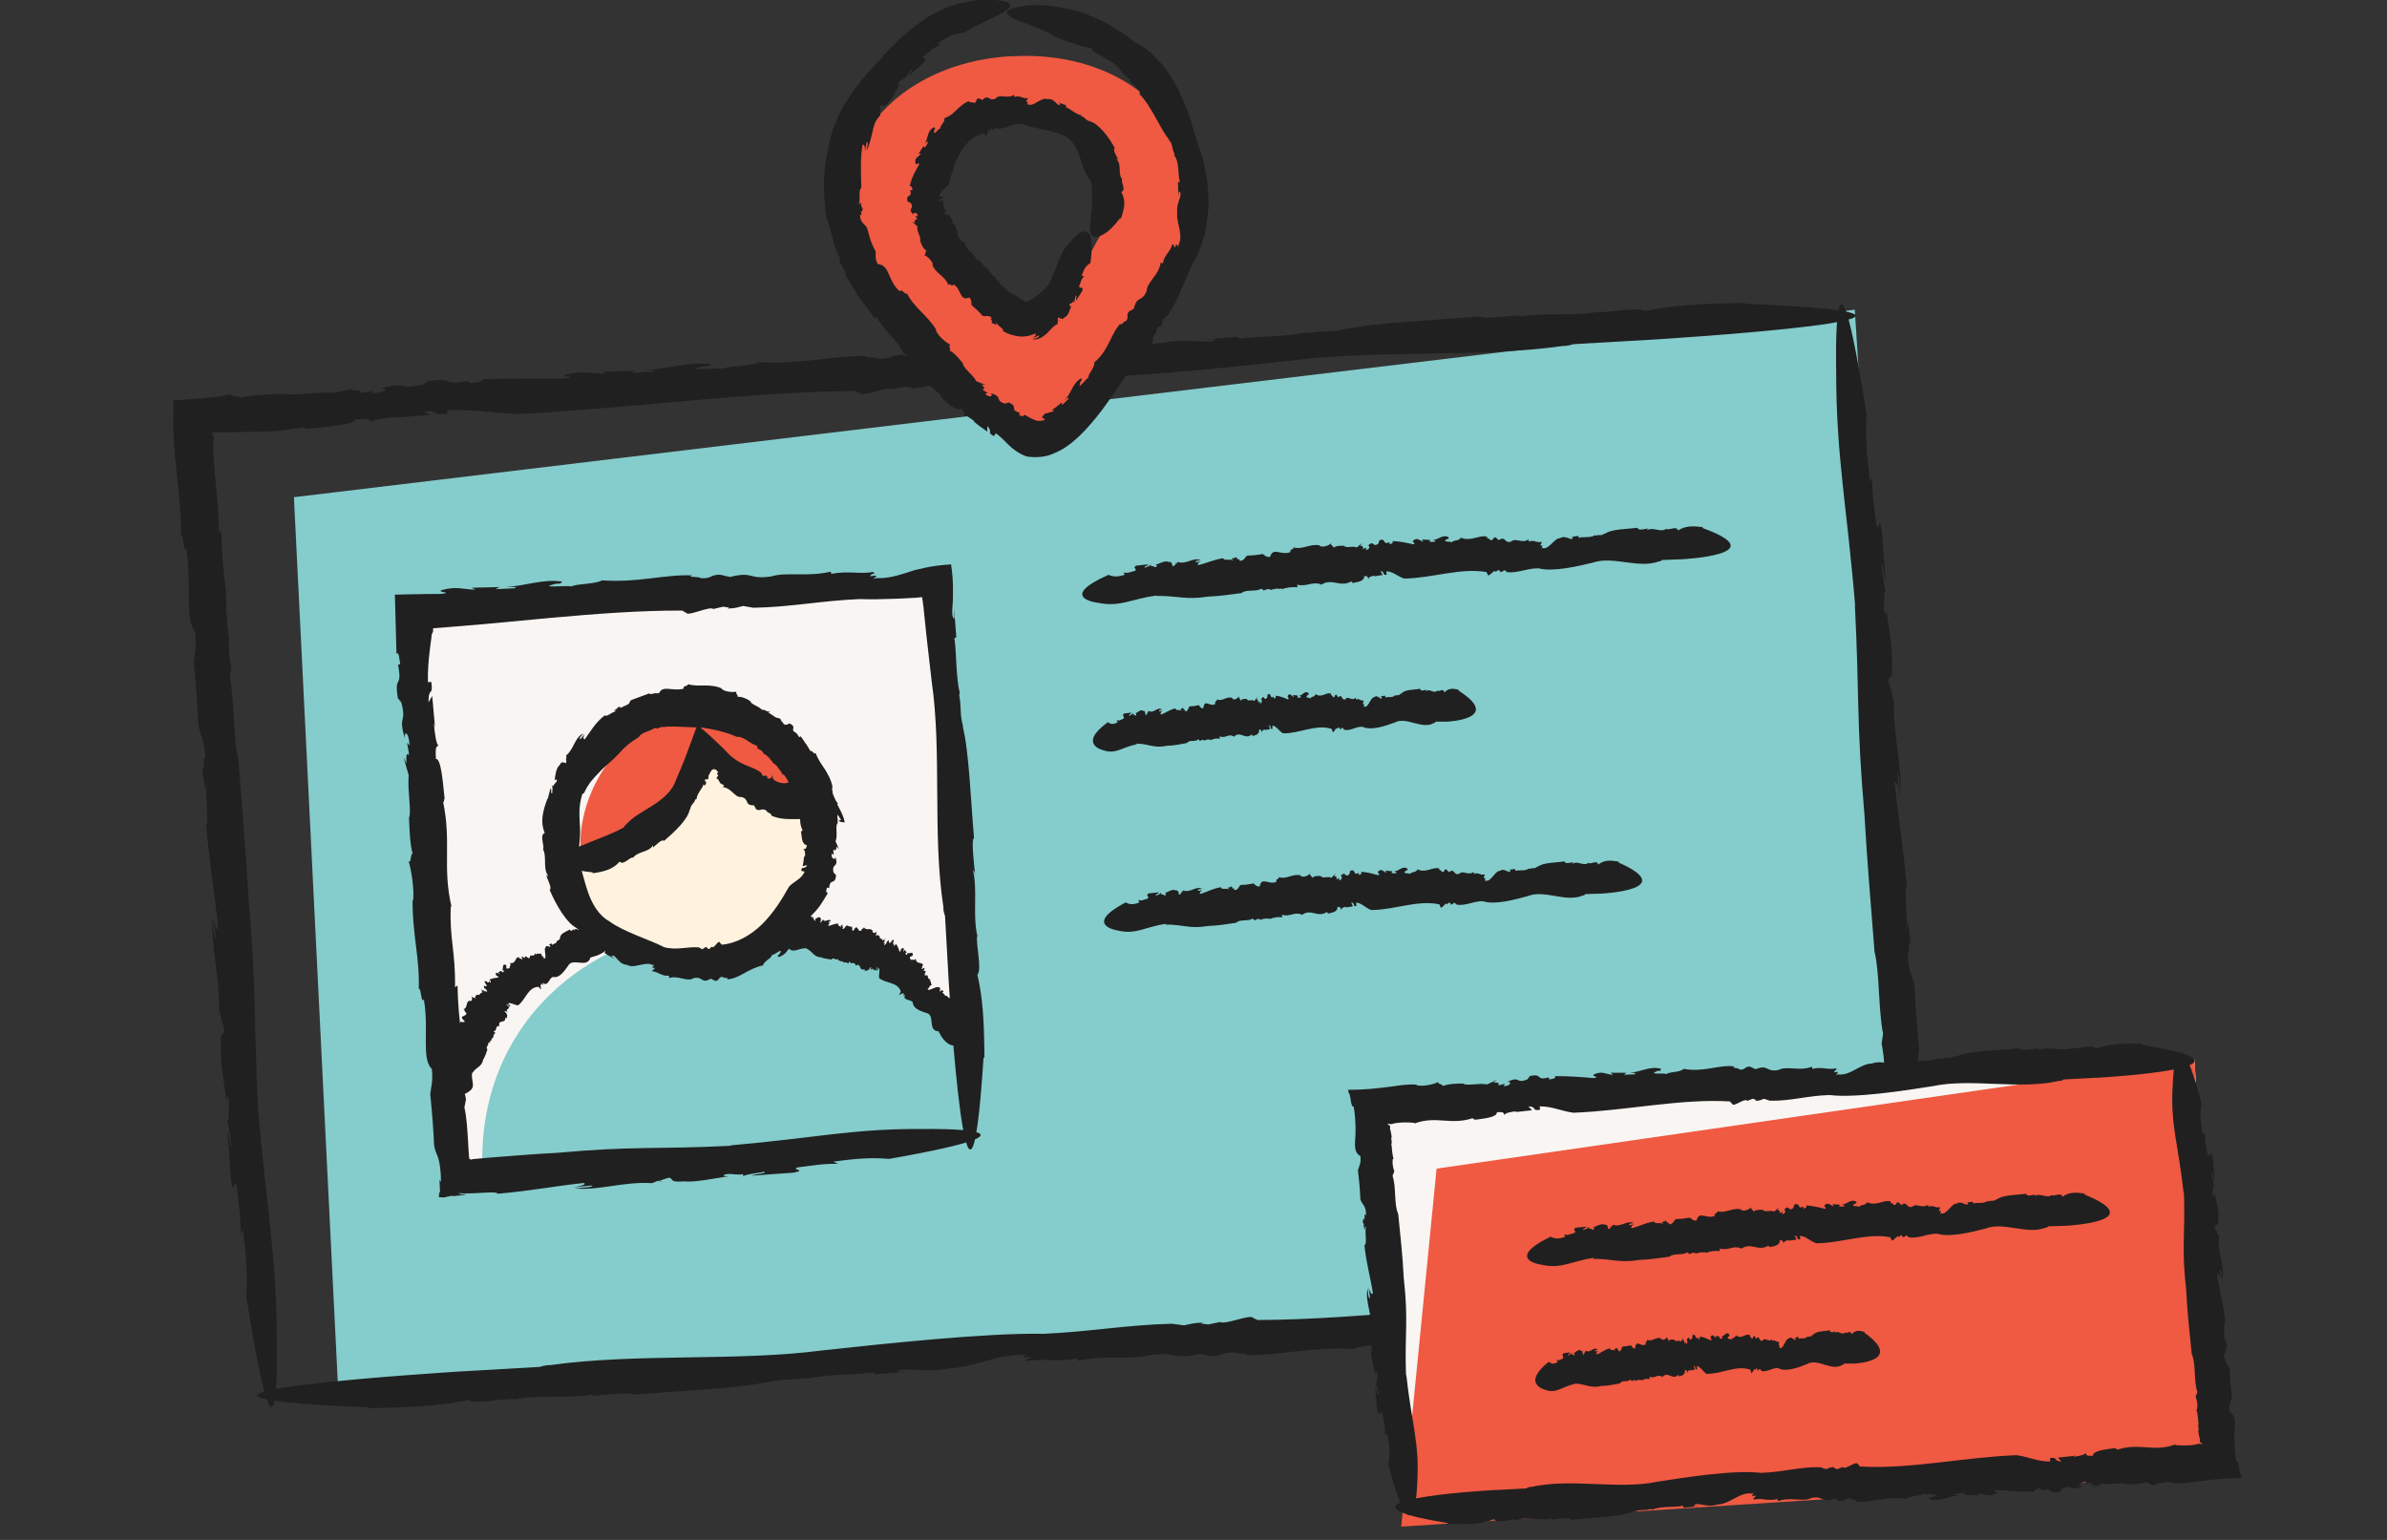 <svg xmlns="http://www.w3.org/2000/svg" width="124" height="80" viewBox="0 0 124 80" fill="none"><rect x="0" y="0" width="124" height="80" fill="#333333" stroke="none"/><g clip-path="url(#clip0_2036_4554)"><path d="M99.668 67.208L17.583 72.529L15.268 25.83L96.351 16.09L99.668 67.208Z" fill="#85CCCC"></path><path d="M48.753 30.03L21.482 31.798L23.405 61.453L50.676 59.685L48.753 30.03Z" fill="#F9F5F2"></path><path d="M51.536 59.462C51.637 61.024 51.49 62.54 51.123 63.974L26.074 65.6C25.522 64.231 25.182 62.742 25.081 61.18C24.585 53.544 30.2 48.417 37.505 47.948C44.81 47.479 51.04 51.835 51.536 59.471V59.462Z" fill="#85CCCC"></path><path d="M42.623 44.015C42.825 47.167 39.949 49.924 36.19 50.163C32.827 50.383 29.813 47.709 29.087 45.053C29.004 44.741 30.576 44.971 30.548 44.64C30.346 41.488 31.688 38.989 35.446 38.75C39.204 38.511 42.09 40.634 42.558 43.556C42.586 43.703 42.604 43.859 42.613 44.015H42.623Z" fill="#FFF2DF"></path><path d="M42.366 41.488C42.265 41.507 40.996 41.654 39.866 41.268C38.543 40.817 37.293 39.788 36.577 39.145C35.648 41.553 33.866 43.666 31.1 44.465C30.87 44.53 30.438 44.677 30.209 44.668C29.676 40.79 33.011 36.839 36.595 36.609C38.414 36.839 39.793 37.638 40.849 38.778C41.529 39.513 42.191 40.294 42.366 41.497V41.488Z" fill="#F05942"></path><path d="M23.17 54.738H23.232C23.232 54.738 23.188 54.721 23.17 54.738Z" fill="#202020"></path><path d="M25.311 54.527V54.536L25.319 54.545L25.311 54.527Z" fill="#202020"></path><path d="M24.539 55.749C24.732 55.419 25.026 55.446 25.099 55.051C25.2 54.895 25.256 54.702 25.32 54.527C25.2 54.353 25.43 54.316 25.357 54.151L25.467 54.178C25.439 54.123 25.43 54.059 25.504 54.068L25.531 54.086C25.494 53.994 25.568 53.976 25.55 53.93L25.577 53.948L25.605 53.884L25.632 53.921C25.614 53.792 25.66 53.709 25.742 53.664L25.632 53.59C25.862 53.535 25.687 53.314 25.926 53.296L25.954 53.314C25.807 52.928 26.34 53.213 26.23 52.846C26.239 52.892 26.285 52.883 26.312 52.91C26.349 52.809 26.404 52.717 26.211 52.542C26.266 52.487 26.312 52.552 26.395 52.616C26.312 52.533 26.321 52.46 26.349 52.414L26.367 52.46L26.459 52.313L26.285 52.184C26.395 52.166 26.487 52.359 26.514 52.258L26.386 52.129C26.496 52.065 26.744 52.212 26.91 52.23C27.296 51.964 27.415 51.284 27.976 51.265L28.067 51.366C28.187 51.523 27.994 51.054 28.113 51.192V51.091C28.113 51.091 28.187 51.127 28.187 51.173C28.233 51.155 28.214 51.127 28.205 51.054L28.315 51.127C28.527 51.109 28.527 50.815 28.729 50.751C29.069 50.843 29.326 50.42 29.51 50.181C29.712 49.74 30.438 50.282 30.64 49.823C30.659 49.841 30.668 49.777 30.659 49.749L30.989 49.648C30.989 49.648 31.385 49.519 31.578 49.262C31.761 49.005 31.78 48.591 30.861 48.04V47.994C30.622 47.957 30.484 47.994 30.429 48.242C30.309 48.003 30.254 48.279 30.181 48.215V48.196C30.135 48.435 29.868 48.132 29.822 48.352C29.822 48.334 29.795 48.26 29.822 48.251C29.749 48.316 29.666 48.426 29.593 48.288C29.409 48.417 29.096 48.472 29.087 48.757V48.711C29.087 48.895 28.995 48.775 28.959 48.895C28.95 48.876 28.931 48.876 28.931 48.867C28.931 49.051 28.72 49.005 28.692 49.097L28.637 49.005L28.499 49.106H28.564C28.683 49.345 28.371 49.005 28.343 49.225C28.224 49.253 28.435 49.85 28.27 49.786C28.288 49.924 28.205 49.575 28.178 49.703C28.095 49.575 28.159 49.602 28.086 49.519C28.049 49.62 27.884 49.455 27.856 49.602L27.792 49.51C27.792 49.758 27.498 49.529 27.525 49.74C27.461 49.896 27.259 49.51 27.259 49.777L27.121 49.685C27.057 49.703 27.194 49.859 27.093 49.841C27.038 49.758 26.974 49.832 26.956 49.731C26.735 49.703 26.827 50.098 26.496 50.025C26.579 50.199 26.422 50.181 26.487 50.31C26.432 50.245 26.312 50.438 26.294 50.218C26.294 50.199 26.312 50.19 26.331 50.218L26.276 50.126C26.046 50.043 26.184 50.355 26.073 50.411C26.128 50.411 26.156 50.374 26.184 50.457L26.092 50.521L26.046 50.438L25.88 50.503L25.972 50.576C25.871 50.576 25.715 50.457 25.761 50.64C25.788 50.732 25.926 50.705 25.88 50.787C25.752 50.797 25.55 50.824 25.421 50.898C25.522 50.98 25.494 51.008 25.485 51.054L25.402 50.971C25.402 51.182 25.191 50.833 25.173 51.026L25.127 50.962L25.265 51.155C25.338 51.403 25.044 51.035 25.164 51.357C25.191 51.302 25.366 51.513 25.283 51.532L25.219 51.44C25.219 51.44 25.237 51.523 25.2 51.532C25.173 51.477 25.09 51.412 25.063 51.467L24.989 51.348L25.063 51.569C24.916 51.55 24.943 51.752 24.796 51.67C24.796 51.67 24.612 51.752 24.713 51.899C24.658 51.807 24.557 51.853 24.484 51.752C24.548 51.872 24.539 52.037 24.401 52V51.982C24.162 52.065 24.318 52.368 24.079 52.423C24.19 52.497 24.079 52.533 24.226 52.616C24.254 52.864 23.748 52.708 24.144 53.057C24.116 53.14 23.987 53.075 23.932 53.094V53.057C23.868 53.213 23.84 53.25 23.767 53.351C23.776 53.434 23.978 53.562 23.877 53.627C23.813 53.544 23.804 53.59 23.785 53.627C23.785 53.599 23.758 53.572 23.675 53.581C23.693 53.599 23.703 53.618 23.712 53.636C23.712 53.636 23.703 53.636 23.693 53.627C23.693 53.7 23.721 53.709 23.748 53.691C23.758 53.691 23.776 53.709 23.804 53.709C23.657 53.709 23.712 53.875 23.565 53.801C23.491 53.994 23.583 54.197 23.565 54.38C23.482 54.362 23.427 54.288 23.418 54.233L23.39 54.353C23.28 54.298 23.353 54.261 23.353 54.215C23.114 54.252 23.399 54.564 23.17 54.628L23.243 54.702H23.225C23.271 54.73 23.317 54.785 23.326 54.812C23.216 54.785 23.105 54.711 23.069 54.785C22.949 54.803 23.05 54.978 23.069 55.079C23.105 55.042 23.151 55.079 23.179 55.115C23.17 55.152 23.059 55.134 23.087 55.18L22.949 55.125C23.078 55.161 23.05 55.281 23.096 55.318C22.986 55.299 23.032 55.226 22.958 55.189L22.885 55.419C22.958 55.538 23.023 55.455 23.124 55.538C23.124 55.621 23.188 55.722 23.078 55.768L23.206 55.786C23.262 55.952 23.216 56.025 23.069 56.071C23.409 56.724 23.748 56.852 23.987 56.843C24.226 56.843 24.373 56.696 24.373 56.696C24.75 56.439 24.447 56.154 24.53 55.713L24.539 55.749Z" fill="#202020"></path><path d="M42.696 47.783L42.714 47.836C42.714 47.836 42.714 47.791 42.696 47.783Z" fill="#202020"></path><path d="M43.183 49.85L43.165 49.859L43.183 49.85Z" fill="#202020"></path><path d="M41.897 49.28C42.237 49.437 42.255 49.712 42.641 49.731C42.807 49.804 43.009 49.813 43.184 49.85C43.331 49.694 43.404 49.933 43.551 49.813V49.933C43.597 49.896 43.652 49.868 43.661 49.933L43.643 49.96C43.717 49.905 43.753 49.97 43.79 49.942L43.772 49.97H43.836L43.808 50.016C43.928 49.97 44.011 49.997 44.066 50.071L44.112 49.942C44.213 50.144 44.387 49.914 44.452 50.153L44.433 50.181C44.764 49.951 44.599 50.53 44.939 50.328C44.893 50.355 44.92 50.392 44.902 50.42C45.003 50.429 45.095 50.466 45.223 50.236C45.279 50.273 45.233 50.337 45.196 50.429C45.251 50.328 45.325 50.319 45.38 50.337L45.334 50.365L45.49 50.411L45.573 50.209C45.609 50.3 45.462 50.447 45.554 50.438L45.646 50.282C45.729 50.365 45.646 50.64 45.664 50.806C45.995 51.1 46.666 51.008 46.795 51.523L46.721 51.642C46.602 51.798 46.997 51.486 46.887 51.642L46.978 51.605C46.978 51.605 46.96 51.688 46.914 51.706C46.942 51.743 46.969 51.715 47.025 51.688L46.978 51.807C47.052 51.991 47.309 51.918 47.42 52.074C47.42 52.405 47.852 52.533 48.118 52.625C48.577 52.699 48.21 53.489 48.669 53.562C48.651 53.59 48.724 53.572 48.743 53.562L48.899 53.838C48.899 53.838 49.092 54.16 49.368 54.279C49.643 54.38 50.057 54.325 50.424 53.333L50.461 53.314C50.452 53.085 50.397 52.965 50.14 52.974C50.351 52.809 50.066 52.818 50.112 52.736H50.13C49.901 52.736 50.13 52.423 49.901 52.432C49.919 52.432 49.983 52.386 50.002 52.405C49.919 52.359 49.8 52.294 49.919 52.203C49.763 52.056 49.634 51.789 49.358 51.853L49.395 51.835C49.221 51.89 49.312 51.78 49.193 51.771C49.202 51.752 49.212 51.743 49.221 51.734C49.046 51.78 49.046 51.569 48.945 51.578L49.019 51.504L48.89 51.403L48.917 51.458C48.697 51.642 48.963 51.247 48.743 51.293C48.688 51.192 48.182 51.55 48.201 51.376C48.072 51.44 48.385 51.256 48.256 51.274C48.357 51.164 48.348 51.228 48.412 51.137C48.311 51.137 48.412 50.944 48.283 50.944L48.357 50.861C48.127 50.934 48.274 50.585 48.081 50.677C47.925 50.659 48.237 50.365 47.98 50.447L48.035 50.291C48.008 50.236 47.879 50.411 47.879 50.31C47.943 50.236 47.861 50.199 47.953 50.153C47.925 49.942 47.585 50.126 47.576 49.813C47.429 49.942 47.41 49.795 47.309 49.887C47.355 49.813 47.153 49.758 47.346 49.676C47.364 49.676 47.374 49.675 47.346 49.703L47.42 49.62C47.447 49.382 47.181 49.593 47.116 49.501C47.116 49.547 47.162 49.565 47.098 49.611L47.025 49.538L47.098 49.473L46.997 49.345L46.951 49.455C46.923 49.363 47.006 49.179 46.841 49.28C46.758 49.336 46.813 49.455 46.73 49.437C46.694 49.317 46.629 49.133 46.538 49.032C46.482 49.152 46.455 49.124 46.409 49.133L46.464 49.032C46.262 49.106 46.547 48.793 46.363 48.83L46.418 48.766L46.271 48.959C46.05 49.097 46.326 48.72 46.06 48.922C46.115 48.931 45.959 49.152 45.922 49.078L45.986 48.986C45.986 48.986 45.913 49.023 45.903 48.986C45.949 48.94 45.995 48.849 45.931 48.839L46.032 48.738L45.848 48.867C45.839 48.72 45.655 48.803 45.701 48.646C45.701 48.646 45.582 48.499 45.472 48.646C45.545 48.564 45.481 48.49 45.563 48.389C45.472 48.472 45.315 48.508 45.325 48.371H45.343C45.224 48.159 44.975 48.38 44.883 48.169C44.837 48.297 44.782 48.187 44.736 48.352C44.516 48.435 44.58 47.911 44.323 48.361C44.24 48.361 44.286 48.215 44.259 48.169L44.286 48.15C44.13 48.141 44.093 48.123 43.992 48.077C43.919 48.104 43.827 48.334 43.762 48.242C43.827 48.159 43.781 48.169 43.744 48.15C43.772 48.15 43.79 48.113 43.772 48.04C43.753 48.068 43.735 48.077 43.726 48.086C43.726 48.086 43.726 48.077 43.726 48.068C43.661 48.077 43.652 48.113 43.68 48.132C43.68 48.141 43.67 48.159 43.67 48.196C43.652 48.058 43.505 48.141 43.551 47.985C43.367 47.966 43.184 48.086 43.027 48.104C43.036 48.022 43.092 47.957 43.147 47.939H43.036C43.073 47.819 43.119 47.884 43.156 47.874C43.092 47.645 42.843 47.985 42.761 47.764L42.706 47.847V47.829C42.687 47.874 42.632 47.939 42.614 47.948C42.623 47.838 42.687 47.709 42.614 47.7C42.586 47.581 42.439 47.7 42.347 47.737C42.384 47.764 42.347 47.819 42.329 47.847C42.292 47.847 42.301 47.727 42.265 47.764L42.301 47.626C42.283 47.764 42.173 47.746 42.145 47.792C42.145 47.681 42.228 47.718 42.255 47.645C42.108 47.617 42.182 47.636 42.035 47.608C41.934 47.691 42.017 47.746 41.943 47.856C41.87 47.856 41.778 47.948 41.722 47.847V47.976C41.566 48.04 41.493 48.012 41.438 47.865C40.859 48.27 40.739 48.61 40.758 48.849C40.776 49.087 40.923 49.216 40.923 49.216C41.199 49.575 41.465 49.244 41.897 49.262V49.28Z" fill="#202020"></path><path d="M34.518 35.984L34.646 36.021C34.646 36.021 34.609 35.984 34.518 35.984Z" fill="#202020"></path><path d="M30.492 48.71C30.492 48.71 30.475 48.71 30.466 48.702C30.483 48.71 30.492 48.71 30.492 48.71Z" fill="#202020"></path><path d="M33.691 37.914C34.297 37.73 34.702 37.739 35.097 37.748C35.52 37.767 35.878 37.776 36.512 37.803C37.1 37.895 37.734 38.033 38.276 38.281C38.625 38.226 38.965 38.658 39.324 38.741L39.361 38.906C39.489 38.934 39.609 39.007 39.664 39.127L39.636 39.145C39.829 39.191 39.921 39.375 40.013 39.411L39.985 39.43L40.142 39.577H40.086C40.353 39.752 40.555 40 40.665 40.266L40.766 40.174C40.95 40.753 41.29 40.845 41.327 41.424H41.29C41.851 41.994 41.345 42.508 41.713 43.17C41.667 43.087 41.648 43.206 41.612 43.206C41.658 43.528 41.658 43.877 41.915 43.905C41.878 44.153 41.814 44.098 41.704 44.116C41.814 44.125 41.851 44.346 41.805 44.539L41.777 44.447C41.75 44.631 41.74 44.815 41.694 44.998L41.933 44.943C41.786 45.219 41.658 44.943 41.621 45.237L41.795 45.283C41.639 45.678 41.244 45.779 40.987 46.064C40.61 46.744 40.169 47.443 39.581 48.022C39.002 48.591 38.249 49.014 37.495 49.078L37.394 48.968C37.321 48.793 37.072 49.345 36.98 49.179L36.834 49.308C36.778 49.28 36.668 49.253 36.751 49.198C36.595 49.207 36.595 49.244 36.484 49.317L36.3 49.216C35.694 49.17 35.152 49.382 34.499 49.207C33.792 48.83 32.395 48.417 31.66 47.865C31.1 47.562 30.741 46.937 30.53 46.303C30.309 45.66 30.208 45.035 29.933 44.475C29.951 44.429 29.868 44.337 29.85 44.346C29.795 43.969 29.786 43.592 29.804 43.216C29.804 43.216 29.813 42.876 29.859 42.425C29.914 41.975 30.024 41.433 30.116 40.992C30.199 40.56 30.236 40.211 30.006 40.165C29.795 40.137 29.225 40.367 28.471 41.525L28.444 41.479C28.159 42.214 28.076 42.738 28.297 43.28C28.021 43.363 28.279 43.923 28.223 44.107L28.196 44.089C28.435 44.53 28.177 45.099 28.481 45.513C28.453 45.504 28.38 45.513 28.352 45.412C28.462 45.743 28.692 46.147 28.554 46.23C28.867 46.983 29.455 48.003 29.997 48.233H29.942C30.263 48.343 30.208 48.508 30.493 48.683C30.493 48.711 30.493 48.729 30.493 48.738C30.824 48.849 31.201 49.326 31.449 49.418L31.403 49.51C31.577 49.63 31.77 49.721 31.945 49.832L31.761 49.685C31.973 49.492 32.074 50.098 32.579 50.126C32.763 50.245 33.02 50.181 33.268 50.126C33.507 50.08 33.737 50.025 33.921 50.144C34.15 50.071 33.691 50.31 34.013 50.282C33.985 50.429 33.856 50.337 33.902 50.466C34.206 50.484 34.362 50.732 34.757 50.686V50.806C35.262 50.659 35.694 51.035 36.034 50.815C36.539 50.705 36.411 51.137 36.925 50.843L37.164 50.962C37.403 50.934 37.293 50.742 37.559 50.751C37.559 50.852 37.899 50.751 37.771 50.879C38.405 50.852 38.846 50.319 39.636 50.153C39.691 49.914 40.086 49.795 40.105 49.602C40.178 49.666 40.748 49.152 40.5 49.556C40.481 49.593 40.417 49.63 40.408 49.602L40.426 49.721C40.923 49.611 41.005 49.115 41.327 48.821C41.208 48.895 41.097 49.023 41.125 48.885L41.419 48.6V48.729C41.584 48.591 41.74 48.453 41.878 48.297H41.731C41.952 48.095 42.2 48.132 42.255 47.746C42.255 47.562 41.97 47.893 42.108 47.608C42.246 47.461 42.43 47.286 42.586 47.066C42.733 46.845 42.889 46.606 43.008 46.377C42.871 46.377 42.926 46.248 42.962 46.11L43.073 46.138C43.119 45.577 43.385 46.028 43.431 45.467L43.495 45.531L43.303 45.329C43.183 44.805 43.597 45.118 43.394 44.52C43.394 44.732 43.137 44.576 43.211 44.337L43.312 44.419C43.312 44.272 43.266 44.217 43.303 44.125C43.349 44.217 43.459 44.19 43.459 43.969L43.578 44.125C43.532 43.978 43.468 43.841 43.404 43.703C43.541 43.39 43.367 42.903 43.514 42.765C43.532 42.765 43.514 42.076 43.312 41.957C43.44 42.067 43.404 41.7 43.551 41.773C43.394 41.617 43.183 41.148 43.229 40.909L43.257 40.946C43.137 40.156 42.613 39.788 42.374 39.127C42.283 39.228 42.145 38.879 42.053 39.053C41.538 38.594 41.502 37.822 40.95 38.015C40.702 37.831 40.757 37.675 40.656 37.546L40.73 37.574C40.243 37.234 40.105 37.133 39.737 36.894C39.526 36.82 39.379 37.004 39.066 36.793C39.223 36.765 39.066 36.71 38.947 36.646C39.039 36.673 39.076 36.646 38.938 36.508C38.901 36.526 38.855 36.517 38.818 36.517C38.818 36.517 38.818 36.499 38.818 36.489C38.589 36.416 38.607 36.471 38.708 36.526C38.699 36.535 38.699 36.563 38.717 36.6C38.533 36.388 38.065 36.361 38.092 36.195C37.376 36.021 36.834 36.094 36.245 36.122C36.181 36.03 36.328 35.966 36.503 35.947H36.071C36.071 35.828 36.319 35.892 36.457 35.883C35.942 35.644 35.4 36.03 34.803 35.929L34.693 36.039H34.656C34.656 36.039 34.545 36.168 34.463 36.195C34.362 36.103 34.426 35.947 34.132 36.021C33.875 35.966 33.489 36.232 33.231 36.398C33.397 36.361 33.36 36.434 33.305 36.489C33.167 36.535 33.048 36.462 32.965 36.554L32.901 36.425C33.002 36.526 32.607 36.719 32.588 36.793C32.469 36.728 32.754 36.618 32.754 36.526C32.221 36.783 32.487 36.646 31.973 36.949C31.752 37.197 32.092 37.041 32.028 37.224C31.807 37.381 31.66 37.629 31.357 37.73L31.513 37.776C31.192 38.162 30.971 38.336 30.649 38.493C30.199 39.347 30.181 39.889 30.217 40.165C30.254 40.45 30.401 40.514 30.557 40.45C30.87 40.358 31.265 39.935 31.283 39.944C31.743 39.559 32.046 39.283 32.358 38.925C32.689 38.603 33.057 38.217 33.709 37.904L33.691 37.914Z" fill="#202020"></path><path d="M29.381 39.439L29.482 39.375C29.482 39.375 29.427 39.375 29.381 39.439Z" fill="#202020"></path><path d="M33.185 38.291L33.167 38.317L33.185 38.291Z" fill="#202020"></path><path d="M30.337 41.203C30.567 40.698 30.824 40.441 31.063 40.193C31.302 39.935 31.55 39.696 31.899 39.274C32.303 38.934 32.726 38.566 33.176 38.3C33.323 38.015 33.801 38.015 34.031 37.785L34.169 37.859C34.251 37.776 34.362 37.721 34.472 37.748V37.785C34.601 37.675 34.784 37.675 34.849 37.629V37.666L35.032 37.629L35.005 37.675C35.262 37.546 35.538 37.528 35.777 37.574L35.758 37.445C36.264 37.611 36.493 37.372 36.925 37.638L36.907 37.666C37.596 37.491 37.725 38.153 38.414 38.143C38.322 38.143 38.414 38.217 38.386 38.245C38.653 38.346 38.929 38.511 39.085 38.291C39.269 38.419 39.186 38.465 39.149 38.566C39.214 38.474 39.397 38.548 39.544 38.64H39.452C39.59 38.713 39.719 38.823 39.857 38.915L39.921 38.686C40.086 38.906 39.801 38.925 40.022 39.053L40.142 38.925C40.261 39.072 40.316 39.228 40.344 39.384C40.353 39.467 40.371 39.559 40.38 39.641C40.38 39.687 40.399 39.724 40.408 39.77V39.843C40.454 39.944 40.528 40.018 40.638 40.147C40.748 40.266 40.886 40.45 40.969 40.643C40.803 40.735 40.399 40.698 40.16 40.477L40.132 40.33C40.123 40.22 40.114 40.303 40.086 40.367C40.059 40.441 39.995 40.496 40.013 40.404C39.985 40.422 39.967 40.45 39.893 40.459C39.866 40.413 39.792 40.34 39.884 40.33C39.756 40.275 39.746 40.303 39.627 40.312L39.535 40.138C39.305 39.972 39.066 39.88 38.809 39.779C38.69 39.724 38.561 39.678 38.432 39.605L38.249 39.494C38.138 39.421 38.037 39.329 37.927 39.246C37.532 38.823 36.861 38.18 36.227 37.656C36.016 38.226 35.795 38.842 35.565 39.448C35.4 39.843 35.244 40.229 35.106 40.542C34.922 41.093 34.435 41.507 33.93 41.828C33.424 42.168 32.891 42.407 32.515 42.848C32.469 42.848 32.423 42.94 32.432 42.968C32.138 43.142 31.816 43.28 31.504 43.409C31.504 43.409 30.493 43.813 29.583 44.181C29.207 44.346 28.949 44.539 29.05 44.741C29.151 44.934 29.62 45.21 30.796 45.32L30.778 45.366C31.44 45.283 31.862 45.136 32.193 44.76C32.368 44.98 32.699 44.539 32.873 44.548V44.576C33.13 44.208 33.7 44.3 33.921 43.914C33.921 43.942 33.957 44.006 33.884 44.061C34.114 43.877 34.38 43.574 34.499 43.684C35.032 43.225 35.768 42.545 35.832 42.03L35.85 42.076C35.878 41.782 36.025 41.801 36.126 41.525C36.154 41.525 36.172 41.516 36.181 41.525C36.19 41.369 36.291 41.194 36.392 41.038C36.429 40.983 36.475 40.919 36.503 40.863C36.521 40.827 36.539 40.79 36.539 40.753L36.622 40.817C36.659 40.735 36.687 40.661 36.714 40.588L36.659 40.643C36.576 40.496 36.631 40.477 36.696 40.487C36.76 40.487 36.806 40.523 36.806 40.312C36.806 40.303 36.815 40.285 36.824 40.257C36.861 40.239 36.889 40.092 36.971 40.018C37.045 39.935 37.173 39.926 37.275 40.082C37.412 40.027 37.137 40.239 37.311 40.257C37.275 40.413 37.229 40.303 37.229 40.45C37.293 40.459 37.339 40.533 37.367 40.597C37.385 40.634 37.394 40.661 37.422 40.689C37.477 40.735 37.532 40.762 37.615 40.79L37.559 40.891C38.019 40.946 38.166 41.452 38.524 41.406C38.956 41.525 38.644 41.847 39.167 41.837L39.287 42.049C39.526 42.168 39.535 41.948 39.82 42.113C39.783 42.205 40.224 42.315 40.031 42.352C40.417 42.545 40.831 42.554 41.198 42.554C41.584 42.554 41.924 42.527 42.494 42.655C42.512 42.462 43.073 42.572 43.054 42.425C43.11 42.462 43.321 42.462 43.495 42.471C43.477 42.334 43.459 42.214 43.679 42.572C43.679 42.582 43.679 42.6 43.688 42.609C43.652 42.609 43.587 42.609 43.56 42.582L43.642 42.692C43.725 42.71 43.799 42.72 43.872 42.729C43.872 42.545 43.744 42.269 43.615 42.021C43.486 41.773 43.349 41.543 43.303 41.332C43.303 41.452 43.376 41.644 43.238 41.479C43.192 41.341 43.165 41.194 43.11 41.056L43.257 41.185L43.082 40.533L42.972 40.597C42.926 40.303 43.054 40.156 42.678 39.779C42.494 39.623 42.659 40.101 42.448 39.77C42.365 39.559 42.218 39.274 42.062 38.961C41.989 38.814 41.86 38.63 41.786 38.529C41.722 38.428 41.658 38.327 41.584 38.245C41.52 38.364 41.437 38.272 41.327 38.208L41.4 38.116C40.95 37.904 41.465 37.803 41.014 37.583L41.097 37.555L40.84 37.656C40.371 37.565 40.822 37.307 40.252 37.28C40.408 37.372 40.169 37.528 40.022 37.362L40.132 37.307C40.022 37.252 39.958 37.27 39.903 37.197C39.995 37.197 40.031 37.087 39.857 37.004L40.041 36.958L39.636 36.94C39.471 36.682 39.02 36.618 38.984 36.434C38.984 36.434 38.864 36.342 38.708 36.278C38.552 36.214 38.377 36.168 38.285 36.223C38.432 36.168 38.148 36.012 38.276 35.929C38.092 35.975 37.624 35.947 37.477 35.773H37.514C36.861 35.479 36.337 35.718 35.731 35.543C35.758 35.672 35.437 35.607 35.52 35.773C34.922 35.947 34.343 35.525 34.224 36.094C33.967 36.177 33.884 36.048 33.728 36.048L33.783 36.002C33.277 36.186 33.149 36.241 32.79 36.37C32.634 36.499 32.708 36.728 32.377 36.811C32.432 36.682 32.312 36.747 32.202 36.811C32.267 36.756 32.276 36.71 32.092 36.737C32.092 36.774 32.064 36.811 32.037 36.839C32.037 36.839 32.028 36.839 32.019 36.82C31.853 36.958 31.899 36.958 31.991 36.921C31.991 36.94 32.009 36.949 32.046 36.958C31.789 36.949 31.532 37.28 31.421 37.16C30.907 37.555 30.686 37.996 30.374 38.41C30.273 38.392 30.3 38.254 30.383 38.116L30.144 38.41C30.052 38.327 30.245 38.208 30.309 38.107C29.841 38.3 29.831 38.915 29.409 39.246L29.427 39.393L29.4 39.411C29.4 39.411 29.436 39.577 29.409 39.641C29.28 39.641 29.188 39.503 29.078 39.742C28.894 39.88 28.839 40.285 28.811 40.56C28.885 40.431 28.922 40.505 28.931 40.569C28.885 40.689 28.756 40.716 28.766 40.827L28.628 40.79C28.766 40.79 28.655 41.157 28.701 41.222C28.582 41.258 28.674 41.001 28.6 40.946C28.471 41.452 28.527 41.194 28.407 41.709C28.462 42.003 28.554 41.69 28.646 41.847C28.637 42.086 28.674 42.324 28.563 42.582L28.701 42.508C28.756 42.949 28.72 43.197 28.609 43.491C28.894 44.3 29.243 44.658 29.427 44.815C29.639 44.971 29.786 44.925 29.868 44.787C30.061 44.53 30.08 44.024 30.08 44.024C30.135 43.51 30.153 43.142 30.116 42.72C30.098 42.306 30.061 41.847 30.254 41.24L30.337 41.203Z" fill="#202020"></path><path d="M11.472 53.25L11.5 52.892C11.5 52.892 11.463 52.993 11.472 53.25Z" fill="#202020"></path><path d="M67.818 17.248L67.901 17.229C67.846 17.229 67.828 17.239 67.818 17.248Z" fill="#202020"></path><path d="M12.382 39.421V39.439L12.4 39.531L12.382 39.421Z" fill="#202020"></path><path d="M13.402 57.431C13.163 52.708 13.328 51.44 12.905 46.551C12.777 44.217 12.556 41.727 12.382 39.448C12.115 38.382 12.189 36.453 11.941 35.185L12.014 34.679C11.931 34.238 11.858 33.724 11.886 33.273L11.922 33.301C11.794 32.648 11.794 31.895 11.739 31.573L11.775 31.601L11.711 30.802L11.766 30.939C11.601 29.791 11.518 28.605 11.49 27.558L11.362 27.65C11.362 26.529 11.279 25.766 11.206 25.031C11.169 24.663 11.132 24.305 11.104 23.91C11.104 23.717 11.086 23.505 11.077 23.285C11.077 23.175 11.077 23.064 11.077 22.945C11.077 22.816 11.086 22.853 11.095 22.798H11.132C11.077 22.724 11.04 22.605 11.013 22.485C11.077 22.467 11.15 22.458 11.224 22.449C11.334 22.449 11.444 22.449 11.555 22.449C11.996 22.449 12.437 22.449 12.887 22.439C13.778 22.439 14.697 22.403 15.828 22.182C15.506 22.247 15.975 22.237 15.947 22.274C17.151 22.155 18.447 22.054 18.447 21.787C19.329 21.732 19.172 21.824 19.292 21.916C19.283 21.805 20.045 21.704 20.725 21.649L20.413 21.714L22.379 21.548L21.975 21.355C23.023 21.355 22.26 21.603 23.252 21.484L23.225 21.309C24.677 21.254 25.54 21.465 26.946 21.511C32.772 21.208 38.993 20.344 44.433 20.317L44.681 20.436C44.8 20.629 46.16 20.05 46.372 20.216L46.997 20.087C47.171 20.115 47.548 20.124 47.245 20.188C47.824 20.161 47.842 20.124 48.255 20.041L48.889 20.124C51.196 20.069 53.135 19.71 55.551 19.6C58.474 19.664 63.923 19.076 67.065 18.736C71.476 18.157 76.677 18.608 81.189 17.974C81.336 17.992 81.713 17.9 81.713 17.882L85.866 17.643C85.866 17.643 105.99 16.412 90.598 15.777L90.699 15.732C88.421 15.777 86.987 15.842 85.434 16.163C85.168 15.915 83.569 16.255 83.027 16.209L83.073 16.182C81.703 16.476 80.206 16.2 78.882 16.467C78.928 16.439 78.956 16.366 79.268 16.347C78.294 16.439 76.971 16.586 76.888 16.439C74.564 16.632 71.32 16.77 69.85 17.11L69.951 17.064C69.115 17.285 68.857 17.156 67.911 17.303C67.856 17.285 67.791 17.285 67.8 17.275C66.891 17.496 65.108 17.477 64.364 17.597L64.309 17.496L62.471 17.643L63.16 17.625C62.94 17.919 61.754 17.542 60.431 17.808C59.181 17.854 57.931 18.553 56.627 18.507C56.02 18.681 57.16 18.259 56.241 18.415C56.204 18.268 56.663 18.295 56.425 18.194C55.524 18.323 54.927 18.139 53.815 18.314L53.76 18.203C52.308 18.507 50.994 18.231 50.029 18.497C48.531 18.69 49 18.222 47.438 18.553L46.822 18.442C46.151 18.461 46.353 18.663 45.6 18.635C45.637 18.534 44.653 18.617 45.085 18.497C43.395 18.451 41.676 18.939 39.443 18.819C38.975 19.04 37.854 19.003 37.495 19.168C37.431 19.085 35.253 19.297 36.503 19.04C36.613 19.021 36.797 19.012 36.788 19.04L36.935 18.92C35.657 18.791 34.647 19.187 33.388 19.233C33.764 19.242 34.252 19.205 33.93 19.306L32.763 19.37L33.002 19.26L31.265 19.315L31.513 19.416C30.659 19.416 30.346 19.233 29.4 19.462C28.977 19.582 30.218 19.563 29.317 19.664C28.178 19.664 26.468 19.646 25.026 19.71C25.173 19.83 24.778 19.857 24.383 19.903L24.327 19.793C22.802 20.05 23.748 19.582 22.232 19.802L22.361 19.71L21.975 19.977C20.615 20.289 21.222 19.784 19.705 20.197C20.312 20.142 20.009 20.427 19.255 20.427L19.439 20.308C19.025 20.354 18.897 20.409 18.621 20.409C18.86 20.335 18.741 20.243 18.134 20.299L18.529 20.133L17.399 20.409C16.508 20.344 15.12 20.583 14.743 20.455C14.743 20.455 12.841 20.501 12.409 20.703C12.786 20.574 11.739 20.602 12.023 20.455C11.931 20.482 11.803 20.519 11.647 20.547C11.564 20.565 11.49 20.574 11.399 20.593L11.27 20.611L11.022 20.639C10.342 20.712 9.625 20.767 9 20.795C9.019 21.153 9.019 21.456 9 21.686L8.973 21.475C8.991 21.98 9.019 22.467 9.037 22.927C9.055 23.202 9.074 23.469 9.092 23.726C9.138 24.195 9.184 24.654 9.23 25.095C9.331 25.986 9.423 26.85 9.405 27.815C9.533 27.714 9.524 28.743 9.68 28.477C9.974 30.462 9.57 32.143 10.14 32.832C10.222 33.742 10.085 33.916 10.094 34.385L10.048 34.174C10.204 35.874 10.241 36.37 10.305 37.638C10.397 38.263 10.645 38.346 10.663 39.485C10.544 39.127 10.59 39.586 10.617 40.009C10.581 39.742 10.544 39.66 10.516 40.22C10.553 40.294 10.581 40.413 10.599 40.533C10.599 40.533 10.59 40.56 10.581 40.551C10.663 41.258 10.682 41.13 10.673 40.799C10.691 40.818 10.709 40.79 10.728 40.68C10.654 41.424 10.866 42.72 10.709 42.821C10.884 44.943 11.16 46.45 11.334 48.215C11.261 48.417 11.16 48.012 11.095 47.498L11.206 48.748C11.086 48.748 11.086 48.031 11.04 47.645C10.939 49.152 11.435 50.714 11.371 52.478L11.49 52.837V52.938C11.49 52.938 11.628 53.315 11.665 53.572C11.573 53.829 11.417 53.572 11.481 54.435C11.426 55.125 11.656 56.384 11.775 57.275C11.766 56.788 11.83 56.944 11.886 57.146C11.913 57.578 11.83 57.835 11.886 58.166L11.748 58.221C11.876 58.038 11.968 59.342 12.033 59.499C11.941 59.756 11.895 58.828 11.812 58.727C11.941 60.464 11.876 59.6 12.005 61.336C12.17 62.255 12.134 61.162 12.29 61.594C12.373 62.411 12.52 63.202 12.501 64.148L12.611 63.845C12.814 65.38 12.86 66.299 12.795 67.346C14.587 78.74 14.376 69.671 14.376 69.671C14.376 65.141 13.843 62.834 13.393 57.468L13.402 57.431Z" fill="#202020"></path><path d="M98.289 35.635L98.262 35.993C98.262 35.993 98.299 35.892 98.289 35.635Z" fill="#202020"></path><path d="M41.942 71.637L41.859 71.656C41.914 71.656 41.933 71.646 41.942 71.637Z" fill="#202020"></path><path d="M97.38 49.464V49.446L97.361 49.354L97.38 49.464Z" fill="#202020"></path><path d="M96.359 31.463C96.598 36.186 96.433 37.454 96.856 42.343C96.984 44.677 97.205 47.167 97.379 49.446C97.646 50.521 97.573 52.441 97.821 53.71L97.747 54.215C97.83 54.656 97.903 55.171 97.876 55.621L97.839 55.593C97.968 56.246 97.968 56.999 98.023 57.321L97.986 57.293L98.05 58.093L97.995 57.955C98.161 59.103 98.243 60.289 98.271 61.336L98.4 61.245C98.4 62.366 98.482 63.128 98.556 63.863C98.592 64.231 98.629 64.589 98.657 64.984C98.657 65.177 98.675 65.389 98.684 65.609C98.684 65.72 98.684 65.83 98.684 65.949C98.684 66.078 98.675 66.041 98.666 66.096H98.629C98.684 66.17 98.721 66.289 98.749 66.409C98.684 66.427 98.611 66.436 98.537 66.445C98.427 66.445 98.317 66.445 98.207 66.445C97.765 66.445 97.324 66.445 96.874 66.455C95.983 66.455 95.064 66.491 93.934 66.712C94.255 66.648 93.787 66.657 93.814 66.62C92.61 66.74 91.315 66.841 91.315 67.107C90.433 67.162 90.589 67.07 90.469 66.978C90.479 67.089 89.716 67.19 89.036 67.245L89.348 67.181L87.382 67.346L87.786 67.539C86.739 67.539 87.501 67.291 86.509 67.41L86.537 67.585C85.085 67.64 84.221 67.429 82.815 67.383C76.989 67.686 70.768 68.55 65.328 68.577L65.08 68.458C64.961 68.265 63.61 68.844 63.389 68.678L62.765 68.807C62.59 68.779 62.213 68.77 62.517 68.706C61.938 68.734 61.919 68.77 61.506 68.853L60.872 68.77C58.565 68.825 56.626 69.184 54.21 69.294C51.288 69.23 45.839 69.818 42.696 70.158C38.285 70.737 33.084 70.287 28.573 70.921C28.425 70.902 28.049 70.994 28.049 71.012L23.895 71.251C23.895 71.251 3.771 72.483 19.163 73.117L19.062 73.163C21.341 73.117 22.774 73.052 24.327 72.731C24.594 72.979 26.192 72.639 26.735 72.685L26.689 72.712C28.058 72.418 29.556 72.694 30.879 72.427C30.833 72.455 30.805 72.529 30.502 72.547C31.476 72.455 32.799 72.308 32.882 72.455C35.207 72.262 38.451 72.124 39.921 71.784L39.82 71.83C40.656 71.61 40.913 71.738 41.86 71.591C41.915 71.61 41.979 71.61 41.97 71.619C42.88 71.398 44.662 71.417 45.407 71.297L45.462 71.398L47.3 71.251L46.61 71.27C46.831 70.976 48.016 71.352 49.34 71.086C50.589 71.04 51.839 70.342 53.144 70.388C53.75 70.213 52.611 70.636 53.53 70.48C53.566 70.626 53.107 70.599 53.346 70.7C54.246 70.571 54.844 70.755 55.956 70.581L56.011 70.691C57.463 70.388 58.777 70.663 59.742 70.397C61.239 70.204 60.771 70.672 62.333 70.342L62.948 70.452C63.619 70.433 63.417 70.231 64.171 70.259C64.134 70.36 65.117 70.277 64.685 70.397C66.376 70.443 68.094 69.956 70.327 70.075C70.796 69.855 71.917 69.891 72.275 69.726C72.34 69.809 74.517 69.597 73.268 69.855C73.157 69.873 72.974 69.882 72.983 69.855L72.836 69.974C74.113 70.103 75.124 69.708 76.383 69.662C76.006 69.653 75.519 69.689 75.841 69.588L77.008 69.524L76.769 69.634L78.505 69.579L78.257 69.478C79.112 69.478 79.424 69.662 80.371 69.432C80.793 69.312 79.553 69.331 80.453 69.23C81.593 69.23 83.302 69.248 84.745 69.184C84.598 69.064 84.993 69.037 85.388 68.991L85.443 69.101C86.968 68.844 86.022 69.312 87.538 69.092L87.409 69.184L87.795 68.917C89.155 68.605 88.549 69.11 90.065 68.697C89.459 68.752 89.762 68.467 90.515 68.467L90.332 68.587C90.745 68.541 90.874 68.486 91.149 68.486C90.91 68.559 91.03 68.651 91.636 68.596L91.241 68.761L92.371 68.486C93.263 68.55 94.65 68.311 95.027 68.439C95.027 68.439 96.929 68.394 97.361 68.191C96.984 68.32 98.032 68.293 97.747 68.439C97.839 68.412 97.968 68.375 98.124 68.348C98.207 68.329 98.28 68.32 98.372 68.302L98.501 68.283L98.74 68.256C99.419 68.182 100.136 68.127 100.761 68.1C100.743 67.741 100.743 67.438 100.761 67.208L100.789 67.419C100.77 66.914 100.743 66.436 100.724 65.968C100.706 65.692 100.688 65.425 100.669 65.168C100.623 64.7 100.577 64.24 100.531 63.799C100.43 62.908 100.338 62.044 100.357 61.079C100.228 61.171 100.237 60.151 100.081 60.417C99.787 58.433 100.191 56.751 99.622 56.062C99.539 55.152 99.677 54.978 99.668 54.509L99.713 54.72C99.557 53.02 99.52 52.524 99.456 51.256C99.364 50.631 99.116 50.549 99.098 49.409C99.217 49.767 99.171 49.308 99.144 48.885C99.18 49.152 99.217 49.235 99.245 48.674C99.208 48.6 99.18 48.481 99.162 48.362C99.162 48.362 99.171 48.334 99.18 48.343C99.098 47.636 99.079 47.764 99.089 48.095C99.07 48.077 99.052 48.104 99.034 48.215C99.107 47.47 98.896 46.175 99.052 46.074C98.877 43.951 98.602 42.444 98.427 40.68C98.501 40.477 98.602 40.882 98.666 41.396L98.556 40.147C98.675 40.147 98.675 40.863 98.721 41.249C98.822 39.742 98.326 38.18 98.39 36.416L98.271 36.058V35.956C98.271 35.956 98.133 35.58 98.096 35.322C98.188 35.065 98.344 35.322 98.28 34.459C98.335 33.77 98.105 32.511 97.986 31.619C97.995 32.106 97.931 31.95 97.876 31.748C97.848 31.316 97.931 31.059 97.876 30.728L98.013 30.673C97.885 30.857 97.793 29.552 97.729 29.396C97.821 29.138 97.867 30.066 97.949 30.168C97.821 28.431 97.885 29.294 97.756 27.558C97.591 26.639 97.628 27.732 97.471 27.3C97.389 26.483 97.242 25.692 97.26 24.746L97.15 25.049C96.948 23.515 96.902 22.596 96.966 21.548C95.183 10.154 95.385 19.223 95.385 19.223C95.385 23.753 95.918 26.06 96.369 31.426L96.359 31.463Z" fill="#202020"></path><path d="M34.481 61.41L34.187 61.373C34.187 61.373 34.269 61.41 34.481 61.41Z" fill="#202020"></path><path d="M49.836 36.03L49.854 36.092C49.854 36.048 49.845 36.03 49.836 36.03Z" fill="#202020"></path><path d="M24.465 60.215V60.224L24.474 60.215H24.465Z" fill="#202020"></path><path d="M37.927 59.526C34.012 59.719 32.956 59.526 28.903 59.894C27.984 59.94 27.047 60.013 26.101 60.087C25.632 60.123 25.163 60.16 24.695 60.206C24.529 60.215 24.575 60.215 24.557 60.225H24.529L24.465 60.252V60.225C24.41 60.243 24.382 60.206 24.373 60.16C24.373 60.188 24.355 59.986 24.346 59.839C24.336 59.682 24.327 59.526 24.318 59.361C24.281 58.718 24.244 58.056 24.125 57.532L24.208 57.109C24.125 56.751 24.061 56.319 24.097 55.952L24.134 55.97C24.015 55.428 24.024 54.812 23.969 54.537L24.006 54.555L23.95 53.893L24.006 54.004C23.858 53.057 23.785 52.074 23.767 51.201L23.638 51.284C23.666 49.418 23.344 48.766 23.417 47.084L23.454 47.103C22.967 45.017 23.473 43.749 23.004 41.589C23.059 41.856 23.068 41.47 23.096 41.488C22.995 40.487 22.903 39.421 22.645 39.421C22.6 38.686 22.692 38.824 22.783 38.722C22.673 38.732 22.581 38.107 22.535 37.537L22.6 37.794L22.453 36.159L22.26 36.489C22.26 35.617 22.508 36.251 22.407 35.423L22.232 35.442C22.214 34.845 22.26 34.358 22.315 33.88C22.342 33.641 22.37 33.402 22.407 33.154L22.425 32.97L22.453 32.906L22.498 32.805V32.639C22.765 32.621 23.041 32.602 23.326 32.575C23.914 32.529 24.502 32.474 25.09 32.428C26.266 32.318 27.451 32.207 28.628 32.097C30.971 31.886 33.277 31.711 35.437 31.72L35.648 31.84C35.749 32.033 36.87 31.472 37.054 31.638L37.568 31.518C37.715 31.546 38.028 31.564 37.771 31.619C38.258 31.592 38.267 31.564 38.607 31.482L39.13 31.573C41.042 31.546 42.65 31.206 44.653 31.123C45.204 31.142 45.857 31.132 46.564 31.105C46.904 31.086 47.254 31.068 47.612 31.05C47.704 31.04 47.796 31.031 47.897 31.022L47.924 31.187L47.943 31.279V31.334L47.97 31.518C48.016 31.996 48.071 32.474 48.117 32.933C48.218 33.852 48.319 34.707 48.402 35.423C48.935 39.072 48.43 43.39 49.009 47.13C48.99 47.259 49.073 47.571 49.091 47.562L49.284 50.999C49.284 50.999 50.286 67.677 51.095 54.904L51.141 54.987C51.122 53.094 51.067 51.908 50.773 50.631C51.021 50.411 50.699 49.087 50.755 48.637L50.782 48.674C50.507 47.535 50.8 46.294 50.543 45.201C50.571 45.246 50.644 45.265 50.663 45.513C50.58 44.704 50.451 43.611 50.598 43.537C50.433 41.617 50.332 38.925 50.001 37.702L50.047 37.785C49.836 37.096 49.964 36.875 49.827 36.094C49.845 36.048 49.854 35.993 49.863 36.002C49.652 35.249 49.689 33.77 49.578 33.154L49.679 33.108L49.56 31.582L49.578 32.152C49.431 32.06 49.459 31.785 49.486 31.39C49.505 31.243 49.505 30.829 49.505 30.471C49.496 30.094 49.468 29.68 49.404 29.313L49.294 29.331C48.908 29.35 48.485 29.405 48.09 29.488C47.915 29.524 47.722 29.57 47.52 29.616C47.391 29.653 47.263 29.699 47.125 29.745C46.601 29.91 46.077 30.066 45.535 30.03C45.03 30.195 45.976 29.791 45.214 29.938C45.177 29.791 45.563 29.827 45.361 29.717C44.616 29.837 44.12 29.644 43.192 29.809L43.146 29.699C41.952 29.984 40.849 29.699 40.059 29.947C38.818 30.122 39.195 29.662 37.918 29.974L37.403 29.855C36.843 29.864 37.017 30.066 36.392 30.039C36.42 29.938 35.611 30.011 35.96 29.892C34.554 29.827 33.139 30.287 31.283 30.149C30.897 30.36 29.96 30.314 29.675 30.471C29.62 30.388 27.819 30.581 28.848 30.333C28.94 30.314 29.096 30.305 29.087 30.333L29.206 30.213C28.14 30.066 27.304 30.452 26.266 30.489C26.578 30.507 26.983 30.471 26.716 30.563L25.751 30.608L25.944 30.498L24.502 30.535L24.704 30.636C23.996 30.618 23.739 30.443 22.958 30.654C22.609 30.774 23.638 30.765 22.894 30.857H22.737C22.655 30.857 22.563 30.857 22.471 30.857C22.278 30.857 22.085 30.857 21.874 30.866C21.442 30.866 20.991 30.884 20.514 30.893C20.541 31.904 20.569 32.989 20.596 33.962C20.725 33.843 20.734 34.165 20.789 34.495L20.679 34.541C20.918 35.8 20.459 35.028 20.67 36.278L20.587 36.168L20.845 36.489C21.148 37.62 20.651 37.123 21.037 38.364C20.982 37.868 21.276 38.116 21.267 38.732L21.148 38.584C21.194 38.925 21.249 39.035 21.24 39.264C21.166 39.062 21.074 39.163 21.12 39.669L20.964 39.338L21.23 40.275C21.157 41.02 21.387 42.168 21.249 42.481C21.249 42.481 21.276 44.061 21.469 44.41C21.341 44.098 21.359 44.971 21.221 44.732C21.368 45.136 21.543 46.331 21.451 46.818L21.433 46.726C21.414 48.518 21.809 49.767 21.754 51.376C21.883 51.293 21.864 52.148 22.021 51.927C22.296 53.572 21.874 54.968 22.434 55.538C22.508 56.292 22.37 56.439 22.37 56.834L22.333 56.659C22.471 58.065 22.498 58.479 22.554 59.526C22.6 59.783 22.682 59.931 22.756 60.133C22.829 60.353 22.903 60.758 22.912 61.428C22.793 61.052 22.838 61.584 22.875 62.108H22.903C22.903 62.108 22.884 62.108 22.875 62.108C22.848 61.869 22.811 61.778 22.802 62.2C22.875 62.2 22.967 62.2 23.068 62.209C23.197 62.173 23.362 62.145 23.518 62.117C23.518 62.117 23.546 62.127 23.518 62.145C24.447 62.053 24.281 62.035 23.886 62.044C23.914 62.026 23.886 62.007 23.776 61.989C24.842 62.044 25.742 61.851 25.862 62.016C27.617 61.86 28.866 61.612 30.328 61.456C30.502 61.529 30.162 61.63 29.739 61.686L30.778 61.584C30.778 61.704 30.18 61.695 29.868 61.741C31.118 61.86 32.404 61.373 33.874 61.465L34.169 61.346H34.26C34.26 61.346 34.573 61.217 34.784 61.18C34.995 61.272 34.784 61.428 35.501 61.373C36.08 61.438 37.109 61.217 37.853 61.107C37.449 61.107 37.578 61.042 37.743 60.996C38.101 60.969 38.313 61.061 38.588 60.996L38.634 61.144C38.487 61.015 39.562 60.932 39.691 60.868C39.902 60.96 39.14 60.996 39.057 61.079C40.5 60.969 39.774 61.024 41.216 60.923C41.979 60.767 41.069 60.794 41.428 60.647C42.108 60.574 42.76 60.436 43.541 60.464L43.284 60.353C44.552 60.169 45.315 60.133 46.188 60.206C55.625 58.543 48.099 58.653 48.099 58.653C44.341 58.617 42.429 59.113 37.991 59.499L37.927 59.526Z" fill="#202020"></path><path d="M52.455 2.922C45.389 3.382 41.52 9.557 45.747 15.254C48.853 19.425 52.032 22.936 53.87 22.816C55.708 22.697 58.373 18.727 60.817 14.133C64.116 7.939 59.457 2.472 52.455 2.931V2.922ZM57.049 12.414C55.781 14.803 54.412 16.862 53.447 16.926C52.482 16.99 50.828 15.162 49.239 12.993C47.033 10.034 48.981 5.826 52.657 5.587C56.333 5.348 58.758 9.198 57.059 12.414H57.049Z" fill="#F05942"></path><path d="M55.083 16.641L54.981 16.669C54.981 16.669 55.027 16.687 55.083 16.641Z" fill="#202020"></path><path d="M54.43 14.84C54.108 15.217 53.851 15.392 53.621 15.529C53.529 15.585 53.364 15.686 53.373 15.658C53.364 15.658 53.373 15.658 53.355 15.686C53.355 15.686 53.345 15.686 53.336 15.686C53.355 15.695 53.29 15.676 53.208 15.63C53.042 15.548 52.858 15.419 52.675 15.281C52.381 15.281 52.224 14.868 51.921 14.776V14.62C51.82 14.592 51.719 14.528 51.701 14.418L51.728 14.399C51.572 14.344 51.498 14.197 51.425 14.16L51.453 14.142L51.324 14.013H51.379C51.149 13.875 50.975 13.673 50.864 13.462L50.773 13.563C50.58 13.076 50.249 13.104 50.12 12.635L50.148 12.617C49.523 12.35 49.918 11.863 49.422 11.56C49.486 11.597 49.477 11.514 49.504 11.505C49.403 11.312 49.321 11.091 49.063 11.146C49.027 10.981 49.118 10.99 49.21 10.953C49.1 10.981 49.027 10.834 48.999 10.705L49.054 10.76C49.017 10.632 48.99 10.512 48.981 10.383L48.769 10.475C48.824 10.255 49.036 10.411 48.981 10.218H48.797C48.824 9.915 49.137 9.777 49.302 9.547C49.431 9.033 49.578 8.481 49.854 7.976C50.129 7.489 50.552 7.039 51.085 6.938L51.186 7.03C51.278 7.186 51.306 6.653 51.416 6.8L51.489 6.671C51.489 6.671 51.609 6.699 51.572 6.763C51.673 6.726 51.664 6.699 51.719 6.616L51.866 6.699C52.077 6.68 52.252 6.607 52.454 6.543C52.647 6.46 52.858 6.423 53.088 6.441C53.612 6.68 54.586 6.726 55.174 7.011C55.597 7.158 55.9 7.572 56.047 8.031C56.222 8.481 56.295 8.895 56.562 9.253C56.543 9.29 56.617 9.336 56.644 9.336C56.718 9.584 56.718 9.851 56.727 10.108C56.727 10.108 56.727 10.163 56.727 10.264C56.727 10.365 56.745 10.494 56.727 10.65C56.718 10.962 56.653 11.339 56.635 11.661C56.598 11.973 56.635 12.249 56.846 12.304C56.957 12.332 57.113 12.304 57.343 12.157C57.581 12.028 57.857 11.771 58.188 11.33L58.225 11.367C58.326 11.082 58.39 10.834 58.408 10.604C58.408 10.374 58.353 10.172 58.252 9.97C58.519 9.887 58.225 9.474 58.289 9.327H58.307C58.041 9.024 58.307 8.537 57.986 8.261C58.013 8.261 58.078 8.243 58.114 8.325C57.986 8.086 57.793 7.783 57.912 7.7C57.618 7.14 57.067 6.405 56.608 6.304H56.653C56.378 6.258 56.414 6.12 56.166 6.028C56.166 6 56.166 5.982 56.166 5.982C55.891 5.954 55.56 5.614 55.358 5.569L55.395 5.477L54.935 5.302L55.091 5.394C54.926 5.633 54.825 5.072 54.42 5.155C54.099 5.008 53.676 5.596 53.391 5.412C53.235 5.523 53.538 5.21 53.309 5.293C53.309 5.146 53.419 5.21 53.373 5.091C53.143 5.155 52.996 4.934 52.702 5.036L52.684 4.925C52.325 5.164 51.94 4.852 51.728 5.109C51.379 5.311 51.37 4.852 51.039 5.192L50.828 5.109C50.644 5.164 50.782 5.339 50.57 5.348C50.543 5.256 50.304 5.385 50.368 5.256C50.129 5.302 49.946 5.486 49.752 5.651C49.569 5.835 49.385 6.028 49.063 6.138C49.1 6.368 48.815 6.515 48.852 6.68C48.76 6.625 48.475 7.158 48.53 6.763C48.53 6.726 48.567 6.69 48.595 6.708L48.53 6.607C48.154 6.772 48.218 7.195 48.043 7.48C48.126 7.406 48.181 7.287 48.209 7.406L48.043 7.682L47.988 7.581C47.896 7.719 47.795 7.847 47.722 7.994L47.85 7.976C47.713 8.169 47.492 8.178 47.556 8.491C47.602 8.628 47.786 8.334 47.731 8.573C47.575 8.84 47.327 9.272 47.262 9.685C47.4 9.658 47.382 9.768 47.4 9.878H47.281C47.419 10.319 47.023 10.034 47.152 10.475L47.069 10.439L47.308 10.54C47.547 10.898 47.088 10.779 47.455 11.155C47.409 10.99 47.694 11.045 47.676 11.238L47.556 11.21C47.593 11.321 47.648 11.339 47.639 11.422C47.575 11.367 47.474 11.422 47.538 11.578L47.373 11.505L47.657 11.762C47.602 12.038 47.878 12.341 47.795 12.488C47.795 12.488 47.942 13.012 48.172 13.021C48.025 12.984 48.144 13.251 47.997 13.251C48.172 13.296 48.475 13.609 48.457 13.765H48.429C48.632 14.234 49.091 14.335 49.256 14.794C49.348 14.693 49.44 14.932 49.541 14.776C49.964 15.033 49.835 15.667 50.35 15.456C50.515 15.603 50.423 15.732 50.488 15.833L50.432 15.814C50.745 16.09 50.837 16.173 51.039 16.402C51.195 16.476 51.37 16.32 51.535 16.54C51.397 16.549 51.498 16.614 51.581 16.687C51.517 16.65 51.48 16.669 51.544 16.807C51.581 16.797 51.618 16.807 51.645 16.807C51.645 16.807 51.645 16.825 51.636 16.825C51.802 16.917 51.792 16.871 51.737 16.807C51.746 16.807 51.756 16.779 51.756 16.742C51.82 16.963 52.178 17.055 52.105 17.202C52.335 17.34 52.665 17.45 52.959 17.477C53.254 17.505 53.52 17.45 53.777 17.33C53.86 17.395 53.759 17.514 53.575 17.569C53.722 17.542 53.851 17.487 53.979 17.422C54.016 17.533 53.768 17.588 53.63 17.624C53.915 17.68 54.182 17.505 54.393 17.312C54.604 17.101 54.705 16.935 54.944 16.834V16.696H54.972C54.935 16.66 54.953 16.54 54.981 16.485C55.1 16.513 55.165 16.66 55.303 16.485C55.496 16.421 55.578 16.072 55.661 15.869C55.578 15.952 55.551 15.888 55.551 15.823C55.606 15.741 55.734 15.75 55.744 15.658L55.863 15.732C55.734 15.686 55.9 15.428 55.872 15.355C55.992 15.364 55.854 15.539 55.909 15.612C56.13 15.263 56.019 15.438 56.24 15.079C56.267 14.831 56.102 15.042 56.056 14.877C56.139 14.702 56.148 14.491 56.341 14.344H56.194C56.295 13.976 56.414 13.802 56.644 13.664C56.846 12.249 56.562 11.964 56.286 12.028C56.001 12.084 55.67 12.488 55.67 12.488C54.935 13.214 54.999 13.857 54.42 14.859L54.43 14.84Z" fill="#202020"></path><path d="M45.82 5.697L45.71 5.798C45.71 5.798 45.765 5.789 45.82 5.697Z" fill="#202020"></path><path d="M60.982 8.085C60.982 8.085 60.973 8.068 60.964 8.059C60.973 8.076 60.982 8.085 60.982 8.085Z" fill="#202020"></path><path d="M42.962 11.365C42.962 11.365 42.953 11.329 42.944 11.312L42.962 11.365Z" fill="#202020"></path><path d="M45.645 3.17C44.837 4.006 44.387 4.604 43.982 5.247C43.762 5.559 43.596 5.909 43.431 6.322C43.238 6.726 43.118 7.213 43.008 7.82C42.852 8.39 42.824 9.005 42.797 9.603C42.824 10.209 42.824 10.806 42.953 11.367C43.183 11.872 43.275 12.828 43.624 13.388V13.655C43.762 13.839 43.909 14.05 43.946 14.28H43.909C44.111 14.546 44.249 14.886 44.377 14.996H44.341L44.561 15.327L44.488 15.29C44.864 15.741 45.186 16.163 45.443 16.559L45.526 16.448C46.013 17.34 46.463 17.459 46.895 18.277H46.858C47.851 18.948 47.842 19.848 48.907 20.51C48.779 20.427 48.907 20.602 48.871 20.62C49.275 20.997 49.716 21.401 49.909 21.217C50.203 21.502 50.093 21.502 50.065 21.613C50.139 21.53 50.433 21.732 50.681 21.934L50.543 21.87C50.782 22.063 51.03 22.247 51.288 22.421V22.136C51.627 22.485 51.205 22.43 51.637 22.66L51.729 22.504C52.28 22.899 52.473 23.377 53.309 23.708C53.778 23.799 54.375 23.744 54.77 23.542C55.202 23.368 55.524 23.129 55.818 22.881C56.397 22.375 56.847 21.824 57.27 21.273C58.087 20.161 58.776 19.049 59.558 18.084L59.732 18.066C59.925 18.13 59.833 17.34 60.035 17.349L60.1 17.055C60.173 17 60.283 16.88 60.256 17.018C60.394 16.797 60.366 16.77 60.412 16.577L60.66 16.393C61.248 15.511 61.478 14.712 61.983 13.627C62.204 13.342 62.342 12.929 62.489 12.47C62.663 12.019 62.7 11.495 62.755 10.981C62.829 10.466 62.737 9.933 62.719 9.446C62.645 8.959 62.535 8.518 62.461 8.151C62.075 7.158 61.882 6.028 61.349 4.971C61.239 4.696 61.101 4.438 60.945 4.19C60.789 3.942 60.642 3.685 60.458 3.455C60.063 3.023 59.686 2.582 59.181 2.316C59.144 2.251 58.96 2.178 58.942 2.196C58.694 1.966 58.418 1.774 58.124 1.608C57.83 1.443 57.573 1.222 57.251 1.094C57.251 1.094 57.113 1.029 56.884 0.928C56.645 0.836 56.332 0.662 55.937 0.579C55.174 0.34 54.173 0.221 53.428 0.276C52.675 0.368 52.188 0.505 52.326 0.726C52.39 0.836 52.611 0.965 53.015 1.121C53.217 1.204 53.456 1.259 53.741 1.388C54.026 1.516 54.357 1.654 54.715 1.819L54.669 1.856C55.101 2.031 55.45 2.159 55.772 2.251C56.084 2.38 56.378 2.463 56.718 2.49C56.691 2.757 57.352 2.913 57.499 3.088H57.472C57.775 3.143 57.959 3.4 58.161 3.602C58.363 3.804 58.528 4.034 58.776 4.181C58.749 4.181 58.685 4.227 58.602 4.135C58.896 4.392 59.309 4.751 59.19 4.879C59.852 5.559 60.302 6.772 60.743 7.259L60.688 7.232C60.964 7.507 60.835 7.654 61.019 8.004C61 8.031 61 8.059 60.991 8.059C61.276 8.39 61.184 9.152 61.294 9.446L61.193 9.474L61.212 10.227L61.239 9.943C61.515 10.053 61.083 10.503 61.156 11.054C61.083 11.541 61.506 12.221 61.212 12.736C61.258 13.039 61.083 12.442 61.055 12.855C60.917 12.819 61.028 12.653 60.89 12.708C60.807 13.085 60.495 13.214 60.403 13.682L60.293 13.646C60.201 14.307 59.594 14.638 59.567 15.107C59.328 15.732 59.052 15.327 58.905 16.035L58.639 16.191C58.464 16.43 58.694 16.467 58.464 16.706C58.391 16.641 58.188 17.018 58.207 16.807C57.692 17.349 57.609 18.194 56.847 18.828C56.884 19.113 56.507 19.425 56.534 19.637C56.452 19.609 55.937 20.372 56.121 19.848C56.139 19.802 56.185 19.738 56.213 19.765L56.167 19.646C55.68 19.931 55.661 20.473 55.276 20.804C55.404 20.721 55.533 20.574 55.505 20.721C55.395 20.831 55.285 20.951 55.165 21.043V20.905C54.991 21.043 54.816 21.199 54.642 21.3L54.779 21.337C54.642 21.41 54.513 21.419 54.412 21.456C54.311 21.465 54.228 21.511 54.145 21.658C54.072 21.796 54.43 21.695 54.21 21.842C54.026 21.87 53.879 21.888 53.75 21.815C53.621 21.778 53.41 21.649 53.208 21.539C53.19 21.677 53.07 21.613 52.932 21.557L52.978 21.447C52.408 21.282 52.941 21.135 52.39 20.905L52.482 20.877L52.216 20.969C51.637 20.804 52.133 20.602 51.453 20.427C51.655 20.574 51.37 20.703 51.177 20.445L51.315 20.418C51.168 20.317 51.094 20.308 51.03 20.216C51.15 20.243 51.177 20.133 50.984 19.977L51.205 19.995C51.039 19.94 50.883 19.867 50.718 19.802C50.534 19.453 50.019 19.113 50.029 18.893C50.029 18.893 49.542 18.231 49.284 18.203C49.468 18.259 49.211 17.891 49.385 17.909C49.156 17.827 48.669 17.404 48.614 17.128L48.65 17.156C48.163 16.356 47.511 16.016 47.116 15.245C47.033 15.355 46.822 14.95 46.748 15.143C46.399 14.84 46.279 14.473 46.151 14.197C46.031 13.912 45.875 13.738 45.599 13.719C45.416 13.388 45.526 13.26 45.471 13.076L45.535 13.14C45.186 12.543 45.195 12.322 45.039 11.835C44.91 11.606 44.69 11.606 44.671 11.137C44.791 11.275 44.745 11.082 44.717 10.916C44.754 11.027 44.791 11.054 44.818 10.825C44.782 10.797 44.754 10.751 44.736 10.705C44.736 10.705 44.745 10.696 44.754 10.705C44.69 10.42 44.681 10.476 44.662 10.604C44.644 10.604 44.626 10.604 44.607 10.659C44.717 10.347 44.58 9.814 44.745 9.777C44.727 8.913 44.681 8.27 44.809 7.526C44.91 7.471 44.947 7.664 44.929 7.875C44.965 7.71 44.984 7.535 45.03 7.36C45.131 7.397 45.03 7.673 45.011 7.829C45.168 7.553 45.223 7.25 45.306 6.929C45.342 6.763 45.379 6.598 45.434 6.432C45.498 6.276 45.599 6.129 45.728 5.991L45.71 5.817L45.746 5.789C45.701 5.762 45.719 5.587 45.746 5.486C45.894 5.458 45.94 5.614 46.142 5.32C46.399 5.164 46.537 4.622 46.776 4.328C46.629 4.466 46.62 4.374 46.656 4.291C46.776 4.153 46.932 4.153 46.987 4.016L47.106 4.107C46.959 4.062 47.318 3.657 47.345 3.584C47.492 3.593 47.189 3.832 47.226 3.933C47.74 3.446 47.492 3.694 48.025 3.225C48.255 2.895 47.888 3.161 47.961 2.941C48.228 2.729 48.476 2.463 48.862 2.325L48.687 2.279C49.22 1.875 49.624 1.737 50.075 1.7C51.168 1.066 51.885 0.827 52.216 0.579C52.556 0.358 52.51 0.221 52.326 0.119C52.124 0.028 51.738 3.36962e-05 51.398 -0.009C51.223 -0.009 51.067 -0.009 50.957 -0.009C50.846 -0.009 50.773 0.009 50.773 0.009C50.212 0.101 49.707 0.175 49.266 0.358C48.834 0.551 48.411 0.726 48.035 0.992C47.281 1.525 46.518 2.141 45.673 3.161L45.645 3.17Z" fill="#202020"></path><path d="M61.028 29.239L61.12 29.285C61.12 29.285 61.093 29.239 61.028 29.239Z" fill="#202020"></path><path d="M82.861 27.805C82.861 27.805 82.879 27.805 82.879 27.797C82.861 27.797 82.861 27.805 82.861 27.805Z" fill="#202020"></path><path d="M64.491 30.82C64.491 30.82 64.474 30.82 64.474 30.837L64.5 30.82H64.491Z" fill="#202020"></path><path d="M60.082 30.958C61.239 30.948 61.561 31.178 62.755 30.994C63.325 30.976 63.932 30.884 64.492 30.811C64.74 30.599 65.227 30.765 65.531 30.581L65.659 30.682C65.76 30.618 65.889 30.572 65.999 30.627V30.664C66.146 30.572 66.339 30.608 66.413 30.562V30.599L66.606 30.572L66.578 30.618C66.854 30.507 67.148 30.489 67.405 30.507L67.378 30.379C67.938 30.489 68.113 30.204 68.618 30.351V30.388C69.215 29.993 69.611 30.562 70.235 30.186C70.162 30.232 70.272 30.25 70.272 30.287C70.566 30.232 70.879 30.186 70.869 29.928C71.09 29.919 71.053 30.002 71.081 30.094C71.081 29.984 71.255 29.919 71.421 29.901L71.347 29.947L71.825 29.873L71.715 29.662C71.972 29.708 71.797 29.919 72.036 29.855L72.018 29.68C72.376 29.69 72.597 29.947 72.946 30.057C74.37 30.039 75.877 29.487 77.219 29.717L77.283 29.846C77.32 30.039 77.632 29.533 77.697 29.708L77.844 29.607C77.844 29.607 77.982 29.671 77.908 29.717C78.055 29.717 78.055 29.68 78.147 29.616L78.303 29.726C78.873 29.781 79.332 29.515 79.93 29.524C80.656 29.726 81.979 29.414 82.742 29.23C83.808 28.863 85.112 29.57 86.206 29.157C86.243 29.184 86.334 29.111 86.334 29.092L87.354 29.055C87.354 29.055 92.28 28.817 88.439 27.429L88.457 27.383C87.897 27.319 87.547 27.319 87.171 27.558C87.097 27.3 86.711 27.558 86.573 27.484V27.466C86.261 27.695 85.875 27.346 85.563 27.549C85.572 27.53 85.581 27.457 85.654 27.447C85.415 27.493 85.094 27.576 85.066 27.42C84.497 27.493 83.706 27.475 83.357 27.741L83.376 27.695C83.183 27.879 83.109 27.741 82.879 27.833C82.861 27.815 82.852 27.806 82.852 27.797C82.641 27.971 82.19 27.861 82.016 27.944L81.997 27.843L81.547 27.898H81.712C81.676 28.192 81.363 27.751 81.042 27.962C80.738 27.944 80.463 28.587 80.132 28.467C79.985 28.605 80.251 28.247 80.031 28.357C80.012 28.21 80.132 28.256 80.068 28.146C79.847 28.229 79.691 28.017 79.424 28.137L79.406 28.026C79.066 28.256 78.726 27.916 78.496 28.137C78.138 28.256 78.23 27.815 77.853 28.063L77.697 27.916C77.531 27.898 77.596 28.109 77.403 28.054C77.403 27.953 77.164 27.99 77.265 27.889C76.842 27.76 76.438 28.155 75.887 27.934C75.785 28.127 75.501 28.035 75.418 28.183C75.4 28.1 74.867 28.201 75.161 28.008C75.188 27.99 75.234 27.99 75.234 28.026L75.262 27.916C74.94 27.723 74.71 28.072 74.398 28.054C74.49 28.081 74.609 28.063 74.536 28.146H74.251L74.306 28.054L73.874 28.026L73.939 28.137C73.727 28.091 73.644 27.898 73.415 28.081C73.314 28.183 73.626 28.229 73.406 28.274C73.121 28.21 72.698 28.118 72.34 28.109C72.386 28.238 72.284 28.238 72.193 28.274L72.174 28.164C71.807 28.348 72.018 27.925 71.66 28.072L71.687 27.99L71.605 28.238C71.283 28.486 71.412 28.017 71.053 28.348C71.2 28.32 71.136 28.596 70.952 28.559L70.989 28.449C70.888 28.477 70.86 28.523 70.787 28.504C70.842 28.44 70.805 28.339 70.658 28.366L70.75 28.219L70.484 28.44C70.263 28.339 69.923 28.504 69.831 28.357C69.831 28.357 69.362 28.311 69.261 28.486C69.344 28.375 69.087 28.348 69.151 28.219C69.041 28.348 68.692 28.467 68.535 28.348L68.563 28.33C68.03 28.238 67.672 28.569 67.194 28.44C67.221 28.569 66.973 28.513 67.038 28.679C66.56 28.881 66.128 28.394 65.981 28.927C65.76 28.973 65.705 28.826 65.595 28.798L65.65 28.771C65.237 28.844 65.117 28.853 64.805 28.863C64.658 28.927 64.648 29.166 64.364 29.129C64.446 29.028 64.336 29.055 64.235 29.055C64.299 29.037 64.318 29 64.18 28.945C64.162 28.973 64.134 29 64.106 29.01C64.106 29.01 64.106 29 64.106 28.982C63.932 29.028 63.968 29.055 64.051 29.065C64.051 29.083 64.051 29.102 64.079 29.12C63.895 29.01 63.583 29.157 63.546 29C63.031 29.074 62.664 29.267 62.241 29.359C62.186 29.276 62.287 29.193 62.406 29.157L62.103 29.212C62.103 29.092 62.278 29.129 62.37 29.102C61.993 28.927 61.625 29.35 61.184 29.193L61.102 29.294L61.074 29.276C61.074 29.331 60.991 29.405 60.927 29.423C60.863 29.322 60.918 29.175 60.706 29.193C60.532 29.102 60.229 29.276 60.017 29.35C60.137 29.359 60.1 29.423 60.054 29.46C59.944 29.469 59.879 29.368 59.797 29.423L59.778 29.276C59.834 29.414 59.512 29.442 59.475 29.506C59.411 29.405 59.631 29.405 59.659 29.322C59.236 29.359 59.447 29.34 59.025 29.386C58.804 29.506 59.071 29.524 58.979 29.653C58.777 29.69 58.593 29.809 58.354 29.735L58.437 29.855C58.069 29.974 57.839 29.974 57.582 29.864C54.844 31.086 57.086 31.325 57.086 31.325C58.207 31.537 58.749 31.123 60.063 30.939L60.082 30.958Z" fill="#202020"></path><path d="M59.558 36.94L59.611 36.984C59.611 36.984 59.593 36.94 59.558 36.94Z" fill="#202020"></path><path d="M72.478 36.076C72.478 36.076 72.478 36.076 72.486 36.067C72.486 36.067 72.478 36.067 72.478 36.076Z" fill="#202020"></path><path d="M61.661 38.603C61.661 38.603 61.661 38.603 61.652 38.621L61.67 38.603H61.661Z" fill="#202020"></path><path d="M59.043 38.63C59.732 38.649 59.925 38.888 60.633 38.741C60.973 38.741 61.331 38.658 61.653 38.603C61.8 38.401 62.085 38.575 62.259 38.401L62.342 38.502C62.406 38.447 62.471 38.401 62.544 38.456V38.493C62.636 38.401 62.746 38.447 62.792 38.401V38.438L62.902 38.419L62.884 38.465C63.04 38.364 63.215 38.346 63.371 38.382L63.353 38.254C63.684 38.382 63.785 38.097 64.088 38.254V38.29C64.428 37.914 64.685 38.493 65.043 38.134C64.998 38.18 65.071 38.199 65.071 38.235C65.246 38.189 65.429 38.153 65.411 37.895C65.54 37.895 65.521 37.969 65.54 38.07C65.54 37.96 65.641 37.904 65.742 37.886L65.696 37.932L65.981 37.877L65.907 37.666C66.063 37.721 65.962 37.923 66.1 37.868V37.693C66.302 37.712 66.44 37.978 66.651 38.097C67.497 38.116 68.37 37.601 69.178 37.868L69.224 37.996C69.252 38.189 69.417 37.693 69.463 37.868L69.546 37.776C69.546 37.776 69.629 37.84 69.592 37.886C69.675 37.886 69.675 37.859 69.73 37.794L69.831 37.914C70.171 37.987 70.437 37.73 70.787 37.758C71.228 37.978 71.999 37.702 72.45 37.537C73.075 37.206 73.865 37.932 74.499 37.555C74.526 37.583 74.572 37.519 74.572 37.491H75.179C75.179 37.491 78.092 37.362 75.776 35.883V35.837C75.454 35.754 75.243 35.745 75.032 35.975C74.977 35.708 74.756 35.966 74.674 35.883V35.865C74.49 36.085 74.26 35.727 74.076 35.92C74.076 35.901 74.076 35.828 74.122 35.819C73.984 35.865 73.791 35.929 73.773 35.782C73.442 35.846 72.964 35.8 72.762 36.067V36.021C72.661 36.195 72.615 36.057 72.487 36.149C72.487 36.131 72.468 36.122 72.468 36.113C72.349 36.287 72.082 36.168 71.972 36.241L71.954 36.14L71.687 36.177L71.788 36.195C71.77 36.48 71.577 36.03 71.393 36.223C71.209 36.195 71.062 36.829 70.869 36.701C70.787 36.839 70.934 36.48 70.805 36.59C70.787 36.444 70.86 36.499 70.823 36.379C70.695 36.453 70.594 36.241 70.447 36.352L70.428 36.241C70.226 36.462 70.024 36.113 69.895 36.324C69.684 36.434 69.73 35.993 69.519 36.232L69.417 36.085C69.316 36.067 69.362 36.278 69.243 36.214C69.243 36.113 69.105 36.149 69.16 36.048C68.903 35.91 68.682 36.296 68.342 36.057C68.287 36.251 68.113 36.149 68.076 36.296C68.057 36.214 67.754 36.296 67.92 36.113C67.938 36.094 67.966 36.094 67.966 36.131L67.984 36.021C67.791 35.819 67.662 36.159 67.478 36.14C67.534 36.177 67.607 36.159 67.561 36.241H67.396L67.423 36.14L67.166 36.103L67.212 36.214C67.083 36.159 67.028 35.966 66.9 36.14C66.844 36.232 67.028 36.287 66.9 36.333C66.734 36.26 66.477 36.159 66.266 36.14C66.293 36.269 66.238 36.269 66.183 36.296L66.165 36.186C65.953 36.361 66.063 35.938 65.852 36.085L65.87 36.002L65.825 36.241C65.641 36.48 65.705 36.012 65.503 36.333C65.586 36.306 65.558 36.581 65.448 36.535L65.466 36.425C65.411 36.453 65.393 36.499 65.347 36.48C65.374 36.416 65.347 36.315 65.273 36.342L65.319 36.205L65.163 36.416C65.025 36.306 64.832 36.471 64.768 36.315C64.768 36.315 64.492 36.26 64.437 36.434C64.483 36.324 64.327 36.296 64.364 36.168C64.299 36.296 64.097 36.407 64.005 36.278L64.023 36.26C63.702 36.149 63.5 36.471 63.215 36.333C63.233 36.462 63.086 36.407 63.132 36.572C62.856 36.756 62.581 36.26 62.507 36.793C62.379 36.829 62.342 36.682 62.278 36.655L62.305 36.627C62.057 36.682 61.993 36.692 61.809 36.692C61.717 36.747 61.726 36.995 61.552 36.949C61.598 36.848 61.533 36.875 61.469 36.875C61.506 36.857 61.515 36.82 61.432 36.765C61.423 36.793 61.405 36.811 61.395 36.829C61.395 36.829 61.395 36.82 61.395 36.802C61.294 36.839 61.313 36.875 61.368 36.885C61.368 36.903 61.368 36.921 61.386 36.94C61.276 36.82 61.092 36.967 61.065 36.802C60.761 36.857 60.55 37.05 60.302 37.123C60.265 37.041 60.32 36.958 60.394 36.921L60.21 36.967C60.21 36.848 60.311 36.894 60.366 36.866C60.136 36.682 59.934 37.096 59.668 36.931L59.622 37.032L59.604 37.013C59.604 37.068 59.558 37.142 59.521 37.16C59.475 37.059 59.512 36.912 59.383 36.931C59.273 36.829 59.107 37.004 58.979 37.068C59.052 37.078 59.034 37.142 59.006 37.179C58.942 37.179 58.905 37.078 58.859 37.133L58.841 36.986C58.878 37.123 58.685 37.142 58.666 37.206C58.62 37.105 58.758 37.105 58.767 37.022C58.519 37.05 58.639 37.041 58.391 37.068C58.262 37.188 58.427 37.206 58.372 37.335C58.253 37.372 58.142 37.482 58.005 37.399L58.06 37.528C57.839 37.638 57.711 37.638 57.554 37.519C55.965 38.667 57.297 38.97 57.297 38.97C57.968 39.209 58.28 38.814 59.052 38.667L59.043 38.63Z" fill="#202020"></path><path d="M61.322 46.331L61.393 46.375C61.393 46.375 61.375 46.331 61.322 46.331Z" fill="#202020"></path><path d="M79.471 45.127C79.471 45.127 79.48 45.127 79.488 45.118C79.48 45.118 79.471 45.118 79.471 45.127Z" fill="#202020"></path><path d="M64.226 47.948C64.226 47.948 64.217 47.948 64.208 47.966L64.226 47.948Z" fill="#202020"></path><path d="M60.551 48.031C61.515 48.031 61.782 48.27 62.774 48.104C63.252 48.095 63.748 48.003 64.217 47.939C64.428 47.727 64.823 47.893 65.072 47.718L65.182 47.819C65.264 47.755 65.375 47.709 65.467 47.764V47.801C65.595 47.709 65.742 47.746 65.807 47.7V47.737L65.963 47.709L65.935 47.755C66.165 47.654 66.404 47.627 66.615 47.654L66.588 47.525C67.047 47.645 67.203 47.36 67.617 47.507V47.544C68.113 47.158 68.444 47.727 68.959 47.36C68.894 47.406 68.995 47.424 68.986 47.461C69.234 47.406 69.492 47.369 69.482 47.112C69.666 47.112 69.629 47.185 69.666 47.286C69.666 47.176 69.813 47.112 69.951 47.103L69.887 47.149L70.282 47.084L70.19 46.873C70.41 46.919 70.263 47.13 70.466 47.066L70.447 46.891C70.741 46.91 70.934 47.167 71.228 47.277C72.414 47.277 73.654 46.735 74.775 46.983L74.83 47.112C74.867 47.305 75.115 46.8 75.17 46.983L75.29 46.882C75.29 46.882 75.409 46.947 75.345 46.992C75.464 46.992 75.464 46.956 75.547 46.891L75.685 47.002C76.163 47.066 76.539 46.809 77.036 46.818C77.642 47.029 78.736 46.726 79.37 46.551C80.252 46.202 81.345 46.91 82.246 46.515C82.273 46.542 82.347 46.469 82.347 46.45L83.192 46.423C83.192 46.423 87.29 46.23 84.074 44.805L84.093 44.76C83.624 44.686 83.33 44.677 83.027 44.916C82.963 44.658 82.65 44.916 82.531 44.833V44.815C82.273 45.035 81.952 44.686 81.685 44.879C81.685 44.861 81.694 44.787 81.759 44.778C81.566 44.824 81.299 44.897 81.272 44.75C80.803 44.824 80.141 44.796 79.847 45.053L79.866 45.008C79.7 45.182 79.645 45.044 79.452 45.145C79.443 45.127 79.425 45.118 79.425 45.109C79.25 45.283 78.883 45.173 78.726 45.246L78.708 45.145L78.331 45.191H78.469C78.442 45.485 78.175 45.044 77.918 45.246C77.66 45.228 77.44 45.862 77.164 45.743C77.045 45.881 77.265 45.522 77.082 45.633C77.063 45.485 77.164 45.531 77.109 45.421C76.925 45.504 76.797 45.292 76.576 45.403L76.558 45.292C76.273 45.522 75.988 45.182 75.804 45.394C75.501 45.504 75.575 45.072 75.271 45.311L75.133 45.164C74.996 45.145 75.051 45.357 74.895 45.292C74.895 45.191 74.702 45.228 74.784 45.127C74.435 44.998 74.104 45.384 73.636 45.164C73.553 45.357 73.314 45.265 73.25 45.412C73.231 45.329 72.79 45.43 73.038 45.228C73.057 45.21 73.094 45.21 73.094 45.246L73.121 45.136C72.855 44.943 72.662 45.283 72.404 45.265C72.478 45.302 72.579 45.283 72.524 45.366H72.285L72.331 45.265L71.972 45.228L72.028 45.338C71.853 45.292 71.779 45.09 71.596 45.274C71.513 45.375 71.77 45.421 71.596 45.467C71.357 45.403 71.008 45.302 70.714 45.292C70.75 45.421 70.668 45.421 70.594 45.458L70.576 45.348C70.272 45.522 70.447 45.099 70.144 45.246L70.162 45.164L70.098 45.412C69.832 45.66 69.933 45.182 69.638 45.513C69.758 45.485 69.712 45.761 69.556 45.724L69.583 45.614C69.501 45.642 69.473 45.688 69.418 45.669C69.464 45.605 69.436 45.504 69.308 45.531L69.381 45.384L69.161 45.605C68.977 45.495 68.701 45.669 68.618 45.513C68.618 45.513 68.223 45.458 68.15 45.642C68.223 45.531 68.003 45.504 68.058 45.375C67.966 45.504 67.672 45.614 67.553 45.495L67.571 45.476C67.121 45.375 66.836 45.706 66.431 45.568C66.459 45.697 66.248 45.642 66.312 45.807C65.917 46 65.549 45.513 65.439 46.046C65.255 46.083 65.209 45.936 65.118 45.917L65.163 45.89C64.823 45.954 64.722 45.963 64.465 45.972C64.337 46.028 64.337 46.276 64.097 46.23C64.162 46.129 64.07 46.156 63.987 46.156C64.042 46.138 64.052 46.101 63.941 46.046C63.923 46.074 63.905 46.101 63.886 46.11C63.886 46.11 63.886 46.101 63.886 46.083C63.748 46.129 63.776 46.156 63.84 46.165C63.84 46.184 63.84 46.202 63.868 46.221C63.712 46.101 63.454 46.257 63.427 46.092C62.995 46.156 62.701 46.349 62.343 46.441C62.297 46.358 62.379 46.276 62.48 46.239L62.223 46.285C62.223 46.165 62.361 46.202 62.444 46.175C62.131 46 61.828 46.413 61.46 46.257L61.396 46.358L61.378 46.34C61.378 46.395 61.304 46.469 61.258 46.487C61.203 46.386 61.249 46.239 61.074 46.257C60.927 46.165 60.679 46.331 60.505 46.404C60.606 46.413 60.578 46.478 60.532 46.515C60.44 46.524 60.385 46.423 60.321 46.469L60.303 46.322C60.348 46.459 60.082 46.487 60.054 46.542C59.999 46.441 60.183 46.441 60.201 46.358C59.852 46.395 60.027 46.377 59.669 46.413C59.485 46.533 59.714 46.551 59.632 46.68C59.466 46.717 59.31 46.827 59.117 46.754L59.191 46.882C58.887 47.002 58.694 47.002 58.474 46.882C56.213 48.077 58.079 48.343 58.079 48.343C59.016 48.564 59.466 48.159 60.551 47.994V48.031Z" fill="#202020"></path><path d="M115.39 76.553L73.203 78.501L71.402 57.78L113.993 55.024L115.39 76.553Z" fill="#F9F5F2"></path><path d="M115.39 76.553L72.79 79.31L74.628 60.712L113.993 55.024L115.39 76.553Z" fill="#F05942"></path><path d="M71.256 69.551L71.302 69.386C71.302 69.386 71.256 69.432 71.256 69.551Z" fill="#202020"></path><path d="M100.679 54.959C100.679 54.959 100.705 54.959 100.714 54.941C100.688 54.941 100.679 54.95 100.679 54.959Z" fill="#202020"></path><path d="M72.634 63.055C72.634 63.055 72.643 63.09 72.651 63.099L72.634 63.055Z" fill="#202020"></path><path d="M73.039 71.435C72.965 69.239 73.176 68.632 72.919 66.363C72.873 65.278 72.735 64.121 72.634 63.064C72.404 62.577 72.542 61.667 72.34 61.088L72.432 60.849C72.359 60.647 72.313 60.408 72.359 60.197H72.395C72.294 59.903 72.322 59.554 72.267 59.407H72.303L72.267 59.048L72.313 59.113C72.285 58.984 72.257 58.855 72.239 58.736C72.221 58.708 72.212 58.681 72.212 58.653C72.202 58.598 72.212 58.543 72.221 58.506L72.083 58.396V58.378C72.294 58.424 72.331 58.387 72.432 58.359C72.432 58.359 72.533 58.341 72.616 58.332C72.699 58.332 72.79 58.313 72.873 58.313C73.048 58.304 73.25 58.313 73.48 58.332V58.368C74.628 57.937 75.354 58.488 76.558 58.074C76.411 58.13 76.632 58.139 76.613 58.175C77.174 58.102 77.771 58.038 77.762 57.78C78.175 57.753 78.102 57.845 78.157 57.937C78.148 57.826 78.497 57.753 78.818 57.725L78.671 57.78L79.59 57.679L79.397 57.477C79.884 57.505 79.535 57.734 80.004 57.652L79.985 57.477C80.656 57.477 81.07 57.716 81.731 57.808C84.442 57.707 87.318 57.064 89.864 57.22L89.983 57.349C90.047 57.541 90.663 57.008 90.764 57.192L91.049 57.082C91.132 57.109 91.306 57.137 91.168 57.192C91.444 57.183 91.444 57.146 91.637 57.082L91.94 57.183C93.015 57.211 93.907 56.917 95.037 56.889C96.406 57.054 98.933 56.659 100.385 56.43C102.425 55.998 104.869 56.632 106.955 56.154C107.029 56.181 107.203 56.099 107.194 56.08L109.124 55.979C109.124 55.979 118.487 55.446 111.274 54.279L111.32 54.233C110.254 54.197 109.592 54.215 108.876 54.481C108.747 54.224 108.003 54.509 107.755 54.445L107.773 54.417C107.139 54.665 106.431 54.334 105.825 54.555C105.843 54.537 105.852 54.463 105.999 54.445C105.549 54.509 104.933 54.61 104.888 54.454C103.812 54.564 102.296 54.592 101.616 54.886L101.662 54.84C101.276 55.033 101.157 54.895 100.716 55.014C100.688 54.996 100.661 54.987 100.661 54.978C100.238 55.171 99.411 55.088 99.062 55.18L99.034 55.079L98.18 55.161H98.501C98.409 55.446 97.84 55.033 97.233 55.253C96.654 55.253 96.094 55.915 95.478 55.814C95.202 55.961 95.717 55.584 95.294 55.713C95.267 55.566 95.487 55.612 95.368 55.502C94.954 55.602 94.669 55.4 94.155 55.529L94.127 55.419C93.457 55.667 92.832 55.354 92.4 55.584C91.701 55.722 91.903 55.272 91.196 55.547L90.902 55.41C90.59 55.41 90.691 55.612 90.341 55.557C90.36 55.456 89.9 55.511 90.093 55.4C89.303 55.299 88.513 55.722 87.465 55.529C87.254 55.731 86.73 55.658 86.565 55.805C86.528 55.722 85.526 55.86 86.096 55.639C86.142 55.621 86.234 55.621 86.234 55.648L86.298 55.529C85.692 55.354 85.232 55.713 84.653 55.722C84.828 55.75 85.058 55.722 84.911 55.814L84.369 55.832L84.479 55.731H83.67L83.79 55.842C83.394 55.805 83.238 55.621 82.806 55.814C82.614 55.915 83.192 55.952 82.779 56.007C82.246 55.961 81.447 55.897 80.776 55.906C80.849 56.034 80.665 56.044 80.482 56.08L80.454 55.97C79.746 56.172 80.178 55.74 79.471 55.906L79.526 55.823L79.351 56.071C78.727 56.338 78.993 55.86 78.304 56.209C78.579 56.172 78.451 56.448 78.102 56.42L78.184 56.301C77.991 56.338 77.936 56.384 77.808 56.374C77.918 56.31 77.854 56.209 77.578 56.246L77.762 56.099L77.247 56.338C76.824 56.246 76.19 56.439 76.007 56.292C76.007 56.292 75.115 56.273 74.922 56.457C75.097 56.338 74.601 56.328 74.729 56.2C74.509 56.338 73.838 56.475 73.562 56.365L73.608 56.347C73.112 56.319 72.726 56.384 72.285 56.448C71.541 56.54 70.888 56.623 70.043 56.613C70.043 56.659 70.043 56.705 70.043 56.751C70.181 56.797 70.153 57.578 70.319 57.477C70.457 58.258 70.42 59.03 70.392 59.278C70.374 59.627 70.392 59.903 70.668 60.059C70.723 60.482 70.576 60.565 70.567 60.785L70.53 60.684C70.622 61.474 70.64 61.704 70.668 62.292C70.741 62.586 70.98 62.614 70.962 63.147C70.852 62.981 70.888 63.193 70.897 63.395C70.87 63.266 70.833 63.229 70.787 63.496C70.824 63.533 70.842 63.588 70.861 63.634C70.861 63.634 70.852 63.643 70.833 63.634C70.888 63.965 70.916 63.9 70.916 63.744C70.934 63.744 70.953 63.744 70.971 63.689C70.87 64.038 71.045 64.635 70.879 64.69C70.98 65.674 71.201 66.372 71.32 67.19C71.237 67.291 71.155 67.098 71.1 66.868L71.173 67.447C71.054 67.447 71.081 67.116 71.045 66.942C70.888 67.649 71.339 68.357 71.21 69.184L71.32 69.349V69.395C71.32 69.395 71.44 69.57 71.467 69.689C71.366 69.809 71.219 69.689 71.256 70.103C71.173 70.424 71.366 71.003 71.449 71.417C71.449 71.187 71.513 71.261 71.559 71.352C71.578 71.555 71.477 71.674 71.532 71.83L71.385 71.858C71.513 71.766 71.568 72.372 71.633 72.446C71.532 72.565 71.522 72.143 71.44 72.097C71.504 72.905 71.476 72.501 71.541 73.31C71.679 73.732 71.669 73.227 71.816 73.42C71.872 73.797 71.991 74.164 71.936 74.605L72.055 74.458C72.202 75.166 72.212 75.598 72.12 76.085C73.507 81.35 73.618 77.114 73.618 77.114C73.764 75.001 73.323 73.934 73.057 71.444L73.039 71.435Z" fill="#202020"></path><path d="M115.234 63.854L115.188 64.02C115.188 64.02 115.234 63.974 115.234 63.854Z" fill="#202020"></path><path d="M85.81 78.446C85.81 78.446 85.783 78.446 85.774 78.464C85.801 78.464 85.81 78.455 85.81 78.446Z" fill="#202020"></path><path d="M113.856 70.34C113.856 70.34 113.847 70.305 113.838 70.296L113.856 70.34Z" fill="#202020"></path><path d="M113.452 61.971C113.525 64.167 113.314 64.773 113.571 67.043C113.617 68.127 113.755 69.285 113.856 70.342C114.086 70.829 113.948 71.738 114.15 72.317L114.058 72.556C114.132 72.758 114.177 72.997 114.132 73.209H114.095C114.196 73.503 114.168 73.852 114.223 73.999H114.187L114.223 74.357L114.177 74.293C114.205 74.422 114.233 74.55 114.251 74.67C114.269 74.697 114.279 74.725 114.279 74.752C114.288 74.808 114.279 74.863 114.269 74.899L114.407 75.01V75.028C114.196 74.982 114.159 75.019 114.058 75.046C114.058 75.046 113.957 75.065 113.874 75.074C113.792 75.074 113.709 75.092 113.617 75.092C113.433 75.102 113.24 75.092 113.01 75.074V75.037C111.862 75.469 111.136 74.918 109.932 75.331C110.079 75.276 109.859 75.267 109.877 75.23C109.316 75.304 108.719 75.368 108.728 75.625C108.315 75.653 108.388 75.561 108.333 75.469C108.342 75.579 107.993 75.653 107.672 75.68L107.819 75.625L106.9 75.726L107.093 75.929C106.606 75.901 106.955 75.671 106.486 75.754L106.505 75.929C105.834 75.929 105.42 75.69 104.759 75.598C102.048 75.699 99.172 76.342 96.626 76.186L96.507 76.057C96.443 75.864 95.827 76.397 95.726 76.213L95.441 76.324C95.358 76.296 95.184 76.269 95.322 76.213C95.046 76.223 95.046 76.259 94.853 76.324L94.559 76.223C93.484 76.195 92.593 76.489 91.462 76.517C90.093 76.351 87.566 76.746 86.105 76.976C84.065 77.408 81.621 76.774 79.535 77.252C79.462 77.224 79.287 77.307 79.296 77.325L77.366 77.426C77.366 77.426 68.003 77.959 75.216 79.126L75.17 79.172C76.236 79.209 76.898 79.191 77.615 78.924C77.743 79.181 78.487 78.897 78.736 78.961L78.717 78.989C79.351 78.74 80.059 79.071 80.665 78.851C80.647 78.869 80.638 78.942 80.491 78.961C80.941 78.897 81.557 78.796 81.603 78.952C82.678 78.841 84.194 78.814 84.874 78.52L84.828 78.566C85.214 78.373 85.333 78.511 85.774 78.391C85.802 78.41 85.829 78.419 85.829 78.428C86.252 78.235 87.079 78.318 87.428 78.226L87.456 78.327L88.311 78.244H87.989C88.081 77.959 88.65 78.373 89.257 78.152C89.836 78.152 90.396 77.491 91.012 77.592C91.288 77.445 90.773 77.822 91.196 77.693C91.223 77.84 91.003 77.794 91.122 77.904C91.545 77.803 91.821 78.005 92.335 77.877L92.363 77.987C93.024 77.739 93.659 78.051 94.09 77.822C94.789 77.684 94.587 78.134 95.294 77.858L95.588 77.996C95.901 77.996 95.799 77.794 96.149 77.849C96.13 77.95 96.59 77.895 96.397 78.005C97.187 78.106 97.977 77.684 99.025 77.877C99.236 77.674 99.76 77.748 99.925 77.601C99.962 77.684 100.964 77.546 100.394 77.766C100.348 77.785 100.256 77.785 100.256 77.757L100.192 77.877C100.798 78.051 101.258 77.693 101.837 77.684C101.662 77.656 101.432 77.684 101.579 77.592L102.122 77.573L102.011 77.674H102.82L102.7 77.564C103.096 77.601 103.252 77.785 103.684 77.592C103.877 77.491 103.298 77.454 103.711 77.399C104.244 77.445 105.044 77.509 105.714 77.5C105.641 77.371 105.825 77.362 106.008 77.325L106.036 77.436C106.744 77.233 106.312 77.665 107.019 77.5L106.964 77.583L107.139 77.335C107.764 77.068 107.497 77.546 108.186 77.197C107.911 77.233 108.039 76.958 108.388 76.985L108.306 77.105C108.499 77.068 108.554 77.022 108.682 77.031C108.572 77.096 108.636 77.197 108.912 77.16L108.728 77.307L109.243 77.068C109.666 77.16 110.3 76.967 110.483 77.114C110.483 77.114 111.375 77.132 111.568 76.948C111.393 77.068 111.889 77.077 111.761 77.206C111.981 77.068 112.652 76.93 112.928 77.04L112.882 77.059C113.378 77.086 113.764 77.022 114.205 76.958C114.949 76.866 115.602 76.783 116.447 76.792C116.447 76.746 116.447 76.7 116.447 76.654C116.309 76.609 116.337 75.828 116.171 75.929C116.034 75.147 116.07 74.376 116.098 74.127C116.116 73.778 116.098 73.503 115.822 73.347C115.767 72.924 115.914 72.841 115.923 72.621L115.96 72.722C115.868 71.931 115.85 71.702 115.822 71.114C115.749 70.82 115.51 70.792 115.528 70.259C115.638 70.424 115.602 70.213 115.593 70.011C115.62 70.139 115.657 70.176 115.703 69.91C115.666 69.873 115.648 69.818 115.629 69.772C115.629 69.772 115.638 69.763 115.657 69.772C115.602 69.441 115.574 69.505 115.574 69.662C115.556 69.662 115.537 69.662 115.519 69.717C115.62 69.368 115.446 68.77 115.611 68.715C115.51 67.732 115.289 67.034 115.17 66.216C115.253 66.115 115.335 66.308 115.381 66.537L115.317 65.959C115.436 65.959 115.409 66.289 115.446 66.464C115.602 65.756 115.151 65.049 115.28 64.222L115.17 64.056V64.01C115.17 64.01 115.05 63.836 115.023 63.716C115.124 63.597 115.271 63.716 115.234 63.303C115.317 62.981 115.124 62.402 115.041 61.989C115.041 62.219 114.977 62.145 114.931 62.053C114.913 61.851 115.014 61.732 114.959 61.575L115.106 61.548C114.977 61.64 114.922 61.033 114.857 60.96C114.959 60.84 114.968 61.263 115.05 61.309C114.986 60.5 115.014 60.905 114.949 60.096C114.811 59.673 114.821 60.179 114.674 59.986C114.619 59.609 114.499 59.241 114.554 58.8L114.435 58.947C114.288 58.24 114.279 57.808 114.37 57.321C112.983 52.056 112.873 56.292 112.873 56.292C112.726 58.405 113.167 59.471 113.433 61.961L113.452 61.971Z" fill="#202020"></path><path d="M83.597 63.689L83.679 63.735C83.679 63.735 83.652 63.689 83.597 63.689Z" fill="#202020"></path><path d="M103.271 62.393C103.271 62.393 103.279 62.393 103.288 62.384C103.279 62.384 103.271 62.384 103.271 62.393Z" fill="#202020"></path><path d="M86.738 65.288C86.738 65.288 86.721 65.288 86.721 65.305L86.747 65.288H86.738Z" fill="#202020"></path><path d="M82.76 65.398C83.808 65.398 84.093 65.628 85.168 65.453C85.683 65.444 86.225 65.343 86.73 65.288C86.96 65.076 87.392 65.242 87.658 65.058L87.778 65.159C87.87 65.095 87.98 65.049 88.081 65.104V65.141C88.219 65.049 88.384 65.085 88.458 65.04V65.076L88.632 65.049L88.605 65.095C88.853 64.994 89.11 64.966 89.349 64.994L89.321 64.865C89.827 64.984 89.983 64.69 90.442 64.847V64.883C90.975 64.497 91.343 65.067 91.894 64.69C91.821 64.736 91.931 64.755 91.922 64.791C92.188 64.736 92.473 64.7 92.455 64.433C92.648 64.433 92.62 64.507 92.648 64.608C92.648 64.497 92.804 64.433 92.96 64.415L92.896 64.461L93.328 64.396L93.227 64.185C93.457 64.231 93.3 64.442 93.521 64.378L93.502 64.203C93.824 64.222 94.026 64.479 94.348 64.589C95.634 64.589 96.985 64.038 98.198 64.277L98.262 64.406C98.299 64.599 98.575 64.093 98.63 64.268L98.758 64.167C98.758 64.167 98.887 64.231 98.814 64.277C98.942 64.277 98.942 64.24 99.034 64.176L99.181 64.286C99.696 64.35 100.109 64.084 100.642 64.093C101.295 64.304 102.489 63.992 103.169 63.817C104.125 63.459 105.31 64.167 106.284 63.772C106.321 63.799 106.395 63.725 106.395 63.707L107.313 63.68C107.313 63.68 111.752 63.468 108.278 62.053L108.297 62.007C107.791 61.934 107.47 61.934 107.139 62.173C107.065 61.915 106.725 62.173 106.606 62.09V62.072C106.321 62.292 105.972 61.943 105.696 62.145C105.705 62.127 105.705 62.053 105.779 62.044C105.568 62.09 105.273 62.173 105.255 62.016C104.75 62.09 104.024 62.062 103.711 62.329L103.73 62.283C103.555 62.458 103.491 62.32 103.289 62.421C103.279 62.402 103.261 62.393 103.261 62.384C103.068 62.559 102.664 62.448 102.508 62.531L102.489 62.43L102.085 62.476H102.241C102.204 62.77 101.919 62.329 101.644 62.531C101.368 62.513 101.12 63.147 100.826 63.027C100.697 63.165 100.936 62.807 100.734 62.917C100.716 62.77 100.826 62.816 100.762 62.706C100.569 62.788 100.422 62.577 100.183 62.696L100.164 62.586C99.852 62.816 99.549 62.476 99.347 62.687C99.025 62.807 99.099 62.366 98.768 62.605L98.621 62.458C98.474 62.439 98.529 62.65 98.354 62.586C98.354 62.485 98.143 62.522 98.235 62.421C97.858 62.292 97.5 62.687 96.994 62.458C96.902 62.65 96.645 62.559 96.581 62.706C96.562 62.623 96.085 62.724 96.351 62.531C96.369 62.513 96.415 62.513 96.415 62.549L96.443 62.439C96.149 62.246 95.947 62.586 95.662 62.577C95.745 62.605 95.855 62.595 95.79 62.678H95.533L95.579 62.586L95.193 62.559L95.257 62.669C95.064 62.623 94.991 62.43 94.789 62.605C94.697 62.706 94.973 62.752 94.789 62.797C94.532 62.733 94.155 62.641 93.833 62.623C93.87 62.752 93.787 62.752 93.695 62.788L93.677 62.678C93.346 62.862 93.539 62.439 93.208 62.586L93.236 62.503L93.162 62.752C92.877 63 92.988 62.522 92.666 62.853C92.795 62.825 92.749 63.101 92.574 63.064L92.611 62.954C92.519 62.981 92.492 63.027 92.436 63.009C92.482 62.944 92.455 62.843 92.326 62.871L92.409 62.724L92.17 62.944C91.968 62.843 91.665 63.009 91.582 62.853C91.582 62.853 91.159 62.807 91.076 62.981C91.15 62.871 90.92 62.843 90.975 62.715C90.874 62.843 90.562 62.963 90.424 62.843L90.452 62.825C89.974 62.724 89.652 63.055 89.22 62.926C89.248 63.055 89.018 63 89.082 63.165C88.651 63.358 88.255 62.871 88.136 63.404C87.934 63.441 87.888 63.294 87.787 63.275L87.833 63.248C87.456 63.312 87.355 63.33 87.07 63.33C86.932 63.395 86.932 63.634 86.675 63.597C86.749 63.496 86.647 63.523 86.555 63.523C86.611 63.505 86.629 63.468 86.5 63.413C86.482 63.441 86.464 63.468 86.436 63.477C86.436 63.477 86.436 63.468 86.436 63.45C86.28 63.496 86.307 63.523 86.381 63.533C86.381 63.551 86.381 63.569 86.409 63.588C86.243 63.477 85.958 63.624 85.931 63.459C85.462 63.523 85.14 63.725 84.754 63.808C84.709 63.725 84.791 63.643 84.901 63.606L84.626 63.652C84.626 63.533 84.782 63.569 84.865 63.542C84.525 63.367 84.203 63.781 83.799 63.624L83.725 63.725L83.698 63.707C83.698 63.762 83.624 63.836 83.56 63.854C83.496 63.753 83.551 63.606 83.358 63.624C83.202 63.533 82.935 63.707 82.742 63.772C82.852 63.781 82.816 63.845 82.779 63.882C82.687 63.891 82.623 63.79 82.549 63.836L82.531 63.689C82.577 63.827 82.292 63.854 82.255 63.909C82.191 63.808 82.393 63.808 82.421 63.725L81.851 63.781C81.658 63.9 81.897 63.919 81.805 64.047C81.63 64.084 81.456 64.203 81.244 64.13L81.318 64.249C80.987 64.369 80.785 64.369 80.546 64.249C78.093 65.453 80.105 65.71 80.105 65.71C81.116 65.931 81.603 65.527 82.788 65.343L82.76 65.398Z" fill="#202020"></path><path d="M82.255 70.185L82.299 70.23C82.299 70.23 82.281 70.185 82.255 70.185Z" fill="#202020"></path><path d="M93.888 69.413C93.888 69.413 93.888 69.413 93.897 69.404C93.897 69.404 93.888 69.404 93.888 69.413Z" fill="#202020"></path><path d="M84.156 71.867C84.156 71.867 84.156 71.867 84.147 71.885V71.867H84.156Z" fill="#202020"></path><path d="M81.804 71.876C82.42 71.904 82.604 72.143 83.238 71.996C83.541 71.996 83.863 71.922 84.157 71.867C84.285 71.665 84.543 71.84 84.699 71.665L84.772 71.766C84.828 71.711 84.892 71.665 84.956 71.72V71.757C85.039 71.665 85.14 71.711 85.177 71.665V71.702L85.278 71.683L85.259 71.729C85.406 71.628 85.553 71.619 85.7 71.647L85.682 71.518C85.985 71.647 86.068 71.362 86.344 71.518V71.555C86.647 71.178 86.886 71.757 87.207 71.408C87.171 71.454 87.226 71.472 87.226 71.509C87.382 71.463 87.547 71.426 87.529 71.169C87.639 71.169 87.63 71.242 87.648 71.343C87.648 71.233 87.74 71.178 87.823 71.159L87.786 71.205L88.044 71.15L87.979 70.939C88.117 70.994 88.034 71.196 88.154 71.141V70.966C88.329 70.994 88.457 71.251 88.65 71.371C89.413 71.398 90.203 70.893 90.929 71.159L90.966 71.288C90.993 71.481 91.14 70.985 91.177 71.169L91.251 71.077C91.251 71.077 91.324 71.141 91.287 71.196C91.361 71.196 91.361 71.169 91.416 71.104L91.508 71.224C91.811 71.297 92.05 71.049 92.372 71.077C92.767 71.297 93.465 71.031 93.869 70.865C94.43 70.535 95.147 71.27 95.716 70.902C95.735 70.93 95.781 70.865 95.781 70.838H96.323C96.323 70.838 98.951 70.737 96.856 69.239V69.193C96.562 69.11 96.378 69.101 96.185 69.322C96.139 69.055 95.937 69.312 95.863 69.23V69.211C95.698 69.423 95.487 69.064 95.321 69.257C95.321 69.239 95.321 69.165 95.367 69.156C95.239 69.202 95.073 69.267 95.055 69.11C94.752 69.175 94.329 69.129 94.145 69.386V69.34C94.053 69.515 94.016 69.377 93.897 69.469C93.897 69.45 93.879 69.441 93.879 69.432C93.768 69.607 93.529 69.478 93.438 69.561V69.46L93.189 69.496L93.281 69.515C93.272 69.799 93.088 69.349 92.923 69.542C92.758 69.515 92.629 70.149 92.454 70.02C92.381 70.158 92.51 69.799 92.399 69.91C92.39 69.763 92.445 69.818 92.408 69.698C92.298 69.772 92.206 69.561 92.068 69.671V69.561C91.875 69.781 91.683 69.432 91.572 69.643C91.379 69.754 91.416 69.312 91.232 69.551L91.14 69.404C91.048 69.386 91.094 69.597 90.984 69.533C90.984 69.432 90.856 69.46 90.911 69.368C90.681 69.23 90.479 69.616 90.175 69.368C90.12 69.561 89.973 69.46 89.937 69.607C89.927 69.524 89.642 69.607 89.799 69.423C89.808 69.404 89.835 69.404 89.835 69.441V69.331C89.67 69.129 89.56 69.469 89.394 69.441C89.45 69.478 89.505 69.46 89.468 69.542H89.312L89.339 69.441L89.109 69.404L89.146 69.515C89.036 69.46 88.981 69.267 88.871 69.441C88.816 69.533 88.981 69.588 88.871 69.634C88.714 69.561 88.485 69.46 88.301 69.432C88.329 69.561 88.273 69.561 88.227 69.588V69.478C88.025 69.653 88.126 69.23 87.933 69.368V69.285L87.906 69.524C87.74 69.763 87.796 69.294 87.612 69.616C87.685 69.588 87.667 69.864 87.566 69.818L87.584 69.708C87.529 69.735 87.52 69.781 87.483 69.763C87.511 69.698 87.483 69.597 87.41 69.625L87.456 69.487L87.318 69.698C87.198 69.588 87.024 69.744 86.969 69.597C86.969 69.597 86.72 69.533 86.674 69.708C86.72 69.597 86.583 69.57 86.61 69.441C86.555 69.561 86.371 69.671 86.288 69.551V69.533C86.013 69.423 85.829 69.744 85.572 69.597C85.59 69.726 85.452 69.662 85.498 69.836C85.25 70.02 85.002 69.524 84.938 70.048C84.818 70.084 84.791 69.937 84.726 69.91L84.754 69.882C84.533 69.937 84.469 69.947 84.304 69.947C84.221 70.002 84.23 70.25 84.074 70.195C84.111 70.094 84.056 70.121 84.001 70.121C84.037 70.103 84.046 70.066 83.964 70.011C83.964 70.038 83.945 70.057 83.927 70.075C83.927 70.075 83.927 70.066 83.927 70.048C83.835 70.084 83.853 70.121 83.899 70.13C83.899 70.149 83.899 70.167 83.918 70.186C83.817 70.066 83.651 70.213 83.633 70.048C83.357 70.103 83.174 70.287 82.944 70.369C82.916 70.287 82.962 70.204 83.026 70.167L82.861 70.213C82.861 70.094 82.953 70.139 82.999 70.112C82.787 69.928 82.613 70.332 82.374 70.167L82.337 70.268L82.319 70.25C82.319 70.305 82.273 70.378 82.245 70.397C82.209 70.296 82.227 70.149 82.117 70.167C82.025 70.066 81.869 70.231 81.749 70.305C81.814 70.323 81.795 70.378 81.777 70.415C81.722 70.415 81.685 70.314 81.639 70.369L81.621 70.222C81.648 70.36 81.483 70.378 81.464 70.443C81.428 70.342 81.547 70.342 81.556 70.259C81.326 70.287 81.446 70.277 81.216 70.305C81.106 70.424 81.244 70.443 81.198 70.571C81.097 70.608 80.996 70.718 80.867 70.636L80.913 70.764C80.72 70.875 80.601 70.865 80.454 70.746C79.029 71.885 80.233 72.189 80.233 72.189C80.84 72.437 81.115 72.042 81.814 71.895L81.804 71.876Z" fill="#202020"></path></g><defs><clipPath id="clip0_2036_4554"><rect width="107.456" height="79.31" fill="white" transform="translate(9)"></rect></clipPath></defs></svg>